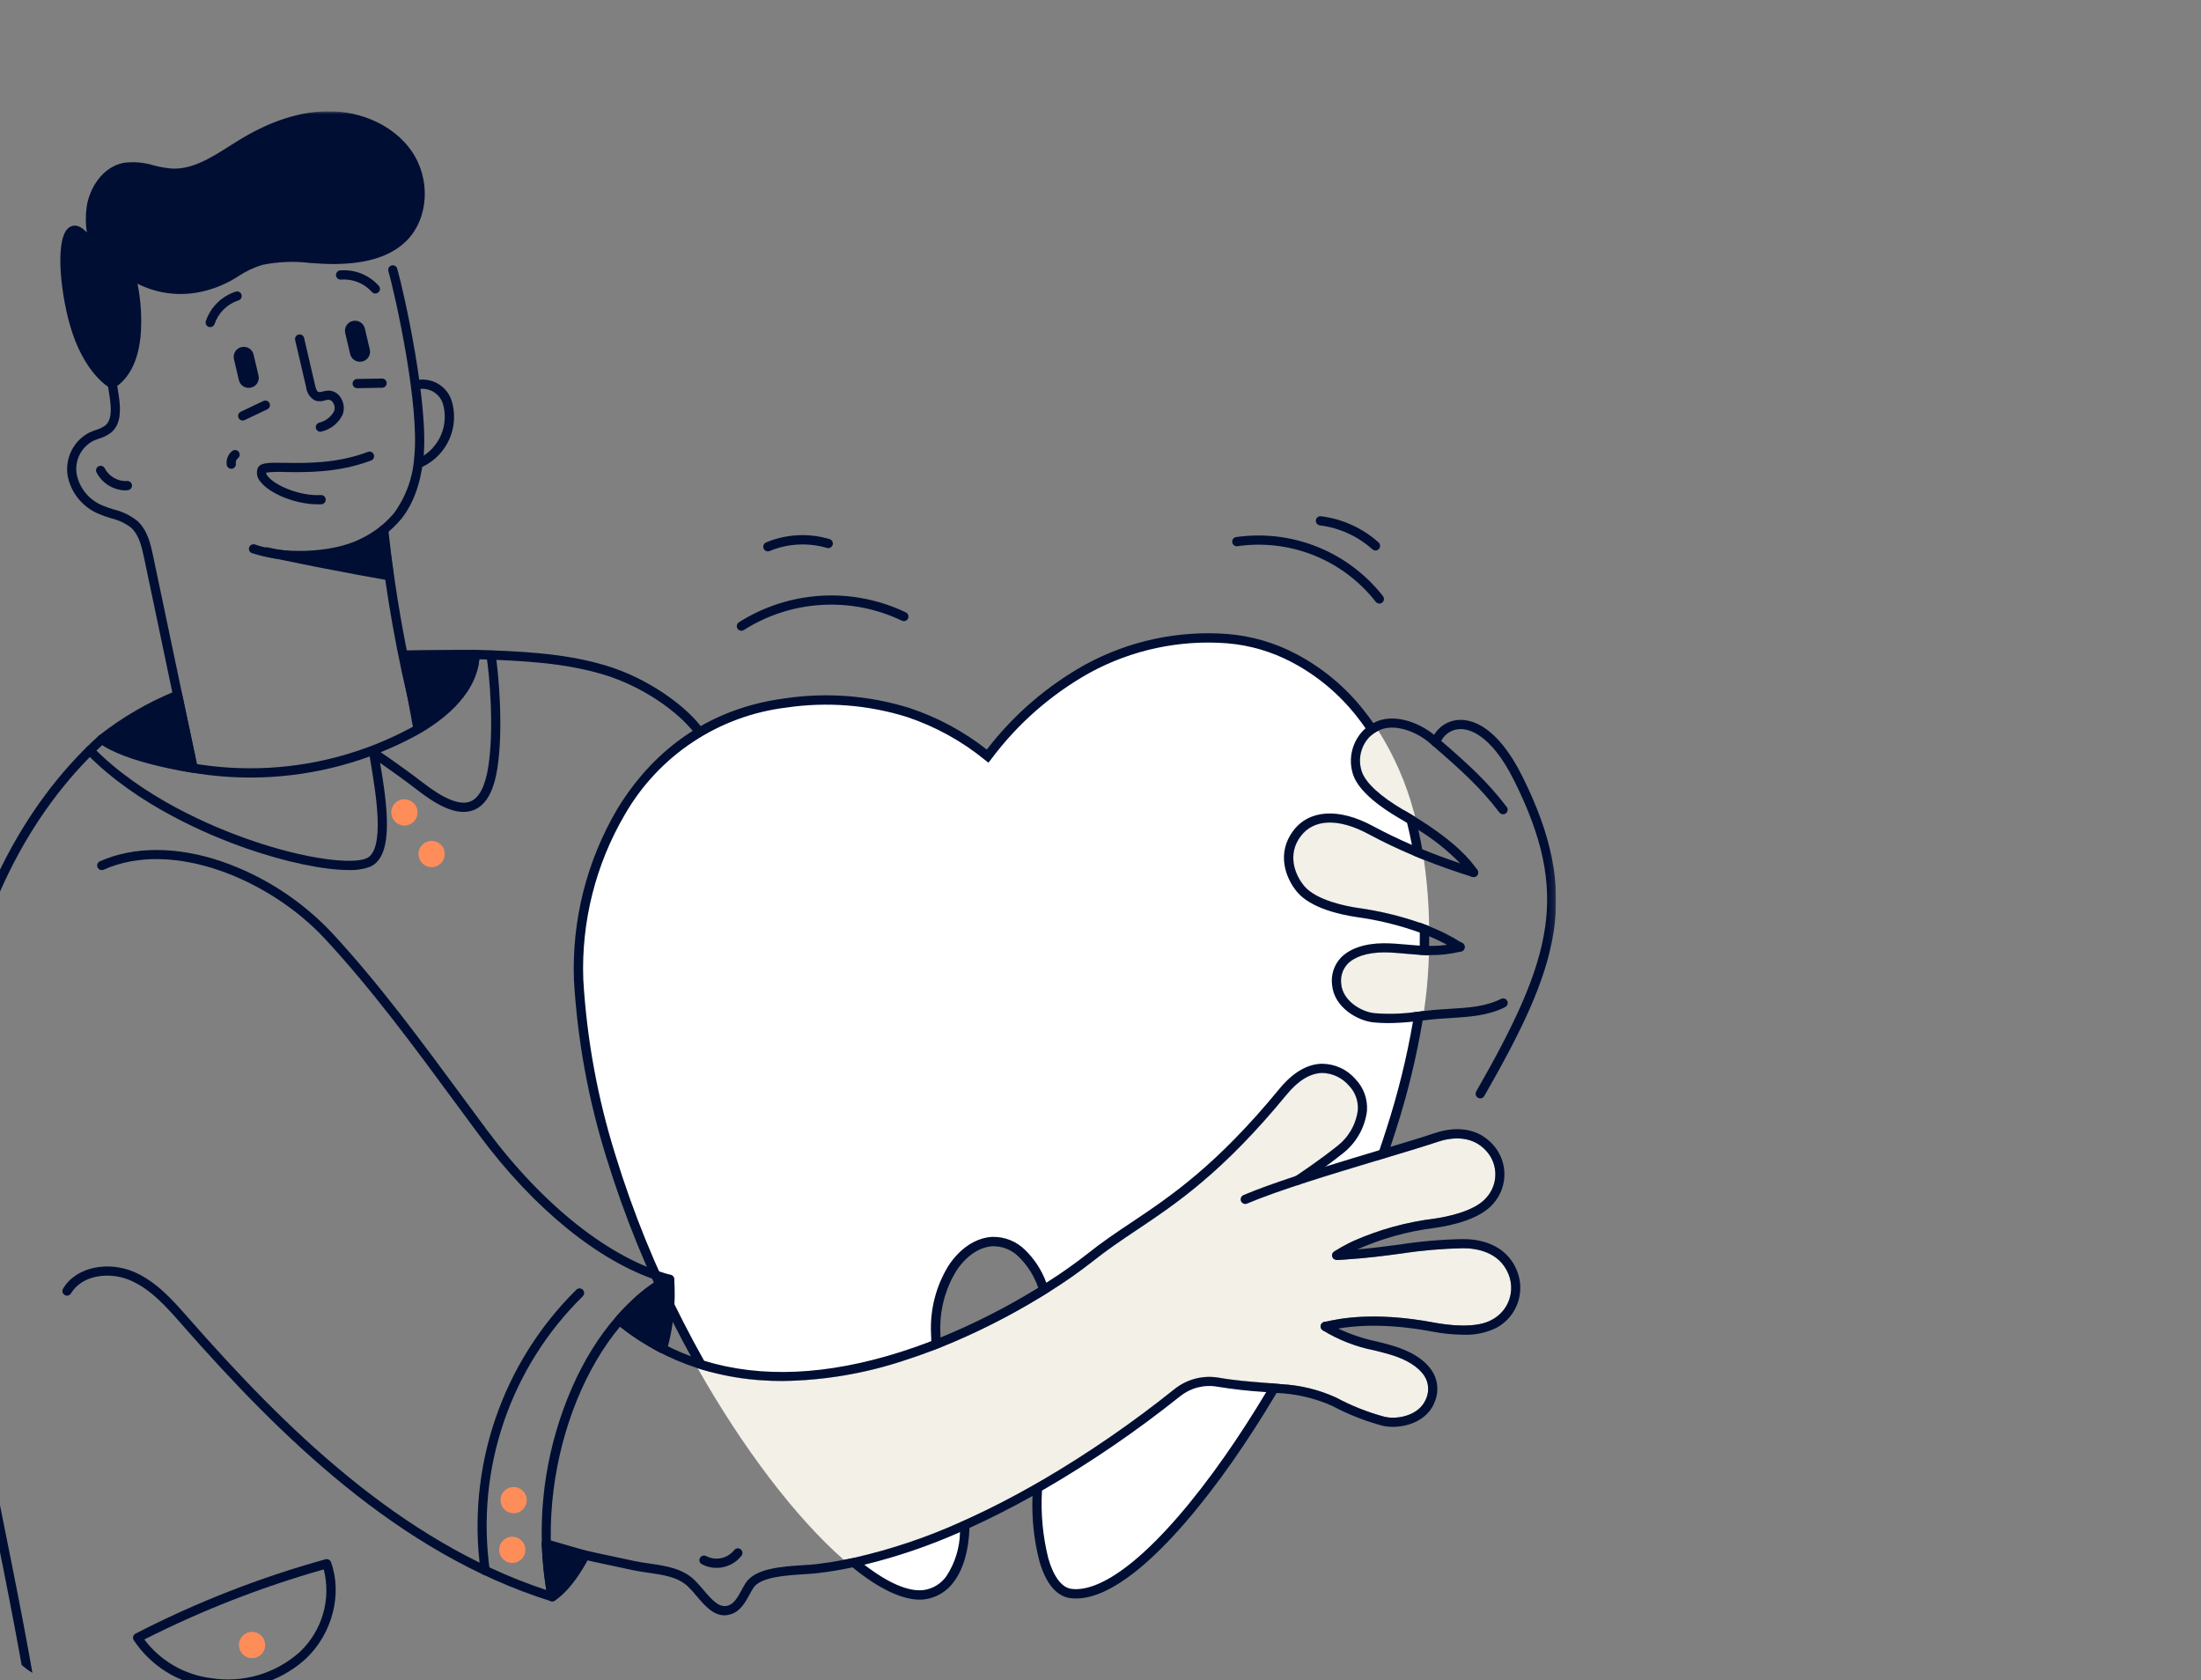 <svg width="376" height="287" viewBox="0 0 376 287" fill="none" xmlns="http://www.w3.org/2000/svg">
<rect x="0" y="0" width="376" height="287" fill="#808080" stroke="none"/>
<g clip-path="url(#clip0_2664_15341)">
<g clip-path="url(#clip1_2664_15341)">
<mask id="mask0_2664_15341" style="mask-type:luminance" maskUnits="userSpaceOnUse" x="-10" y="19" width="276" height="278">
<path d="M265.83 19H-10V297H265.83V19Z" fill="white"/>
</mask>
<g mask="url(#mask0_2664_15341)">
<path d="M164.849 259.66C164.856 260.239 164.846 260.802 164.818 261.35C164.508 267.645 161.982 271.866 157.896 272.385C154.952 272.76 151.058 270.985 146.666 267.51C146.162 267.11 145.653 266.69 145.138 266.25C145.467 266.183 145.797 266.113 146.126 266.041C152.287 264.629 158.293 262.609 164.056 260.012C164.321 259.897 164.585 259.779 164.849 259.66Z" fill="white"/>
<path d="M217.199 236.292C217.499 236.315 217.792 236.338 218.084 236.364C217.789 236.865 217.495 237.363 217.2 237.858C204.958 258.358 191.255 273.358 182.888 272.179C179.164 271.655 176.937 265.029 177.188 255.079C177.203 254.493 177.227 253.893 177.259 253.279C177.535 253.121 177.81 252.963 178.084 252.803C185.96 248.186 193.49 243.001 200.614 237.291C201.669 236.443 202.892 235.83 204.203 235.491C205.513 235.153 206.881 235.097 208.214 235.328C211.031 235.817 213.601 236.001 216.069 236.2L217.192 236.287" fill="white"/>
<path d="M230.263 212.438C229.863 213.354 229.456 214.267 229.042 215.177C228.821 215.189 228.598 215.199 228.372 215.209C228.3 215.213 228.229 215.207 228.16 215.192C228.058 215.168 227.962 215.124 227.877 215.063C227.731 214.962 227.625 214.813 227.577 214.643C227.528 214.473 227.538 214.291 227.605 214.128C227.672 213.964 227.793 213.829 227.948 213.743L228.267 213.553C228.488 213.421 228.767 213.253 229.118 213.053C229.441 212.87 229.818 212.663 230.262 212.438" fill="white"/>
<path d="M241.761 139.545C241.442 139.348 241.113 139.148 240.775 138.945C240.48 138.769 240.178 138.592 239.868 138.412L239.78 138.36C235.8 136.044 233.259 133.7 232.625 131.76C232.275 130.708 232.231 129.579 232.499 128.503C232.768 127.428 233.336 126.451 234.14 125.687C234.338 125.507 234.549 125.342 234.773 125.194C234.994 125.046 235.225 124.914 235.464 124.8C238.166 129.09 240.208 133.76 241.524 138.656C241.605 138.949 241.684 139.244 241.761 139.541" fill="#F2F0E7"/>
<path d="M244.135 158.21C243.877 158.106 243.611 158.003 243.335 157.9C243.075 157.801 242.807 157.703 242.53 157.605C239.125 156.429 235.613 155.588 232.045 155.093C229.958 154.793 224.872 153.801 222.802 151.333C221.115 149.311 219.932 145.892 222.178 142.872C224.424 139.852 228.657 139.706 233.792 142.472C236.237 143.789 238.803 145.013 241.52 146.154C241.806 146.274 242.096 146.394 242.387 146.512C242.671 146.627 242.957 146.744 243.245 146.858C243.791 150.618 244.089 154.41 244.137 158.209" fill="#F2F0E7"/>
<path d="M244.098 163.147C244.079 163.741 244.056 164.338 244.028 164.939C243.911 167.409 243.658 169.998 243.268 172.704C242.984 172.738 242.71 172.772 242.446 172.804C242.164 172.836 241.892 172.867 241.628 172.894C239.357 173.192 237.06 173.249 234.777 173.064C232.558 172.832 229.356 170.964 229.115 168.048C229.038 167.454 229.089 166.851 229.264 166.279C229.439 165.707 229.734 165.179 230.13 164.73C231.33 163.43 233.548 162.697 236.39 162.682C237.625 162.682 238.849 162.789 240.144 162.907C240.918 162.976 241.7 163.046 242.5 163.094C242.764 163.109 243.029 163.122 243.3 163.132C243.571 163.142 243.829 163.148 244.1 163.15" fill="#F2F0E7"/>
<path d="M243.349 159.592C243.349 160.238 243.344 160.893 243.334 161.556C243.326 162.074 243.314 162.599 243.296 163.129C243.027 163.119 242.762 163.106 242.496 163.091C241.696 163.043 240.914 162.973 240.14 162.904C238.845 162.786 237.62 162.679 236.386 162.679C233.544 162.694 231.321 163.424 230.126 164.727C229.731 165.175 229.436 165.703 229.26 166.276C229.085 166.848 229.035 167.45 229.111 168.044C229.351 170.961 232.554 172.828 234.772 173.06C237.056 173.245 239.352 173.188 241.623 172.889C241.887 172.862 242.158 172.831 242.44 172.799C242.362 173.332 242.278 173.87 242.19 174.413C240.911 181.811 239.034 189.094 236.576 196.189C236.372 196.797 236.162 197.406 235.948 198.016L235 198.301C227.409 200.579 218.371 203.323 213.066 205.572C212.971 205.617 212.867 205.643 212.761 205.647C212.656 205.651 212.55 205.633 212.451 205.595C212.353 205.557 212.262 205.5 212.186 205.427C212.11 205.353 212.05 205.265 212.008 205.168C211.968 205.07 211.946 204.966 211.946 204.86C211.946 204.755 211.968 204.65 212.008 204.553C212.05 204.455 212.111 204.368 212.187 204.294C212.263 204.221 212.354 204.164 212.452 204.127C214.834 203.117 217.941 202.012 221.326 200.897C221.645 200.688 225.249 198.312 228.376 195.81C229.348 195.071 230.163 194.147 230.776 193.092C231.39 192.036 231.788 190.87 231.949 189.661C232.01 188.883 231.905 188.101 231.639 187.368C231.374 186.635 230.955 185.966 230.41 185.408C229.84 184.749 229.137 184.218 228.347 183.851C227.557 183.483 226.699 183.287 225.827 183.276C223.782 183.336 221.742 184.59 219.768 187.001C208.836 200.294 201.013 205.532 194.11 210.151C191.551 211.863 189.137 213.481 186.758 215.384C184.359 217.269 181.859 219.022 179.268 220.635C179.037 220.78 178.804 220.927 178.568 221.073C178.413 220.544 178.24 220.031 178.052 219.539C176.269 214.864 173.084 211.899 169.565 212.069C164.342 212.322 159.645 218.916 159.837 227.634C159.846 228.01 159.86 228.391 159.879 228.775C159.906 229.318 159.945 229.866 159.992 230.421C159.736 230.521 159.478 230.621 159.219 230.721C157.647 231.321 156.047 231.881 154.419 232.401C147.718 234.623 140.715 235.801 133.655 235.893C132.437 235.893 131.235 235.852 130.049 235.77C127.121 235.572 124.219 235.097 121.38 234.351C121.012 234.253 120.646 234.151 120.28 234.044C119.906 233.393 119.535 232.736 119.167 232.074C108.556 213.006 99.939 189.595 98.849 167.374C98.013 150.374 107.21 123.594 134.238 120.068C151.019 117.88 161.685 123.559 168.718 129.151C177.797 117.356 191.458 107.815 209.666 109.087C217.122 109.607 226.83 113.753 233.908 123.909C234.2 124.327 234.488 124.757 234.771 125.197C234.548 125.345 234.337 125.51 234.138 125.69C233.336 126.454 232.767 127.431 232.499 128.506C232.231 129.582 232.275 130.711 232.625 131.763C233.26 133.703 235.799 136.048 239.779 138.363L239.867 138.415C240.178 138.594 240.48 138.772 240.774 138.948C240.974 139.666 241.163 140.399 241.339 141.148C241.611 142.289 241.858 143.468 242.078 144.684C242.188 145.284 242.29 145.892 242.385 146.51C242.094 146.392 241.804 146.272 241.518 146.151C238.801 145.01 236.235 143.786 233.79 142.469C228.655 139.704 224.423 139.85 222.176 142.869C219.929 145.888 221.112 149.308 222.8 151.33C224.869 153.798 229.955 154.786 232.043 155.091C235.612 155.586 239.123 156.428 242.529 157.603C242.805 157.703 243.073 157.803 243.328 157.898C243.34 158.455 243.345 159.019 243.345 159.589" fill="white"/>
<path d="M178.745 219.106C177.973 216.996 176.739 215.087 175.132 213.518C174.399 212.784 173.524 212.207 172.562 211.821C171.599 211.435 170.568 211.249 169.532 211.273C166.717 211.409 163.974 213.221 162.007 216.243C159.91 219.668 158.879 223.64 159.045 227.653C159.055 228.124 159.074 228.601 159.103 229.083C159.133 229.623 159.174 230.169 159.225 230.721C159.484 230.623 159.742 230.523 159.998 230.421C159.951 229.866 159.912 229.321 159.885 228.775C160.147 228.675 160.41 228.566 160.67 228.461C160.657 228.177 160.647 227.895 160.64 227.617C160.481 223.927 161.421 220.273 163.34 217.117C165.024 214.53 167.308 212.982 169.605 212.871C170.429 212.859 171.248 213.013 172.011 213.326C172.774 213.638 173.466 214.102 174.045 214.689C175.546 216.166 176.684 217.973 177.368 219.966C177.6 219.823 177.828 219.681 178.054 219.54C178.242 220.032 178.414 220.545 178.569 221.074C178.806 220.928 179.039 220.781 179.269 220.636C179.109 220.11 178.933 219.6 178.741 219.105M178.741 219.105C177.969 216.995 176.735 215.086 175.128 213.517C174.395 212.783 173.52 212.206 172.558 211.82C171.595 211.434 170.564 211.248 169.528 211.272C166.713 211.408 163.97 213.22 162.003 216.242C159.907 219.668 158.877 223.64 159.045 227.653C159.055 228.124 159.074 228.601 159.103 229.083C159.133 229.623 159.174 230.169 159.225 230.721C159.484 230.623 159.742 230.523 159.998 230.421C160.254 230.319 160.513 230.216 160.775 230.114C160.73 229.554 160.694 229.003 160.675 228.461C160.662 228.177 160.652 227.895 160.645 227.617C160.486 223.927 161.426 220.273 163.345 217.117C165.029 214.53 167.313 212.982 169.61 212.871C170.433 212.859 171.251 213.014 172.013 213.327C172.775 213.639 173.466 214.103 174.045 214.689C175.546 216.166 176.684 217.973 177.368 219.966C177.553 220.466 177.72 220.977 177.868 221.508C178.104 221.363 178.338 221.219 178.568 221.075C178.805 220.929 179.038 220.782 179.268 220.637C179.108 220.111 178.932 219.601 178.74 219.106M178.74 219.106C177.968 216.996 176.734 215.087 175.127 213.518C174.394 212.784 173.519 212.207 172.557 211.821C171.594 211.435 170.563 211.249 169.527 211.273C166.712 211.409 163.969 213.221 162.002 216.243C159.907 219.669 158.877 223.64 159.045 227.653C159.055 228.124 159.074 228.601 159.103 229.083C159.133 229.623 159.174 230.169 159.225 230.721C159.484 230.623 159.742 230.523 159.998 230.421C159.951 229.866 159.912 229.321 159.885 228.775C160.147 228.675 160.41 228.566 160.67 228.461C160.657 228.177 160.647 227.895 160.64 227.617C160.481 223.927 161.421 220.273 163.34 217.117C165.024 214.53 167.308 212.982 169.605 212.871C170.429 212.859 171.248 213.013 172.011 213.326C172.774 213.638 173.466 214.102 174.045 214.689C175.546 216.166 176.684 217.973 177.368 219.966C177.6 219.823 177.828 219.681 178.054 219.54C178.242 220.032 178.414 220.545 178.569 221.074C178.806 220.928 179.039 220.781 179.269 220.636C179.109 220.11 178.933 219.6 178.741 219.105M243.241 146.858C243.151 146.248 243.054 145.644 242.95 145.048C242.756 143.931 242.539 142.836 242.299 141.762C242.13 141.012 241.95 140.273 241.76 139.545C241.44 139.349 241.111 139.149 240.773 138.945C240.478 138.769 240.176 138.592 239.866 138.412L239.778 138.36C239.848 138.599 239.916 138.841 239.984 139.083C240.117 139.567 240.246 140.057 240.372 140.552C240.678 141.772 240.952 143.022 241.194 144.303C241.309 144.91 241.416 145.527 241.517 146.148C241.803 146.268 242.093 146.389 242.383 146.506C242.667 146.621 242.953 146.738 243.241 146.852M244.133 158.205C243.875 158.101 243.608 157.998 243.333 157.895C243.073 157.795 242.805 157.695 242.528 157.6C242.54 158.156 242.547 158.716 242.551 159.281C242.554 160.014 242.55 160.757 242.538 161.511C242.529 162.032 242.516 162.556 242.5 163.084C242.764 163.099 243.029 163.112 243.3 163.122C243.571 163.132 243.829 163.138 244.1 163.141C244.117 162.613 244.13 162.088 244.138 161.568C244.148 161.012 244.153 160.459 244.153 159.911C244.153 159.339 244.149 158.772 244.141 158.211M241.631 172.89C241.552 173.423 241.468 173.961 241.378 174.503C240.314 180.66 238.816 186.735 236.896 192.681C236.5 193.931 236.083 195.195 235.646 196.472C235.438 197.079 235.226 197.689 235.009 198.303C235.328 198.205 235.644 198.11 235.957 198.018L236.205 197.943L236.899 197.735C237.111 197.123 237.318 196.514 237.522 195.908C237.831 194.986 238.131 194.071 238.422 193.161C240.414 187 241.954 180.703 243.029 174.318C243.117 173.775 243.2 173.237 243.276 172.703L242.453 172.803C242.171 172.835 241.9 172.866 241.636 172.893M178.745 219.106C177.973 216.996 176.739 215.087 175.132 213.518C174.399 212.784 173.524 212.207 172.562 211.821C171.599 211.435 170.568 211.249 169.532 211.273C166.717 211.409 163.974 213.221 162.007 216.243C159.91 219.668 158.879 223.64 159.045 227.653C159.055 228.124 159.074 228.601 159.103 229.083C159.133 229.623 159.174 230.169 159.225 230.721C159.484 230.623 159.742 230.523 159.998 230.421C159.951 229.866 159.912 229.321 159.885 228.775C159.865 228.391 159.851 228.01 159.843 227.634C159.65 218.916 164.343 212.322 169.571 212.069C173.09 211.898 176.271 214.864 178.058 219.538C178.246 220.03 178.418 220.543 178.573 221.072C178.81 220.926 179.043 220.779 179.273 220.634C179.113 220.108 178.937 219.598 178.745 219.103M242.551 159.284C242.554 160.017 242.55 160.76 242.538 161.514C242.68 161.523 242.823 161.531 242.966 161.537L243.291 161.55H243.335C243.347 160.887 243.352 160.232 243.35 159.586C243.093 159.485 242.826 159.385 242.55 159.286M240.373 140.556C240.679 141.776 240.953 143.026 241.195 144.307C241.487 144.435 241.782 144.56 242.077 144.685C241.857 143.47 241.61 142.291 241.338 141.149C241.026 140.955 240.705 140.757 240.373 140.556ZM232.998 121.356C229.857 117.352 225.903 114.06 221.398 111.696C217.775 109.784 213.802 108.627 209.72 108.296C201.274 107.652 192.822 109.468 185.386 113.523C178.853 117.165 173.133 122.104 168.578 128.036C164.621 124.924 160.155 122.522 155.378 120.936C148.509 118.799 141.248 118.233 134.132 119.28C118.614 121.304 109.946 130.718 105.409 138.258C100.227 147.077 97.673 157.193 98.048 167.415C98.655 177.732 100.524 187.936 103.614 197.799C106.661 207.706 110.576 217.325 115.314 226.545C116.198 228.278 117.105 229.988 118.034 231.675C118.408 232.355 118.785 233.03 119.166 233.702C119.535 233.822 119.907 233.937 120.282 234.046C120.646 234.153 121.013 234.256 121.382 234.353C121.014 233.717 120.649 233.078 120.287 232.436C119.062 230.26 117.878 228.054 116.736 225.819C112.042 216.683 108.163 207.151 105.145 197.334C102.093 187.596 100.246 177.521 99.645 167.334C99.282 157.427 101.756 147.623 106.778 139.076C109.643 134.108 113.626 129.876 118.411 126.714C123.196 123.552 128.651 121.548 134.345 120.861C141.225 119.846 148.246 120.39 154.889 122.452C159.74 124.068 164.258 126.55 168.225 129.778L168.859 130.278L169.354 129.636C173.859 123.605 179.583 118.591 186.154 114.918C193.324 111.008 201.473 109.258 209.617 109.88C213.482 110.196 217.242 111.295 220.67 113.108C224.976 115.369 228.754 118.518 231.756 122.346C232.281 123.006 232.788 123.688 233.277 124.391C233.573 124.815 233.862 125.249 234.143 125.691C234.341 125.51 234.553 125.345 234.777 125.197C234.998 125.049 235.229 124.917 235.469 124.803C235.187 124.361 234.897 123.927 234.6 123.503C234.088 122.765 233.554 122.05 233 121.356M175.132 213.519C174.399 212.785 173.524 212.208 172.562 211.822C171.599 211.436 170.568 211.25 169.532 211.274C166.717 211.41 163.974 213.221 162.007 216.243C159.91 219.668 158.879 223.64 159.045 227.653C159.055 228.124 159.074 228.601 159.103 229.083C159.133 229.623 159.174 230.169 159.225 230.721C159.484 230.623 159.742 230.523 159.998 230.421C159.951 229.866 159.912 229.321 159.885 228.775C159.865 228.391 159.851 228.01 159.843 227.634C159.65 218.916 164.343 212.322 169.571 212.069C173.09 211.898 176.271 214.864 178.058 219.538C178.246 220.03 178.418 220.543 178.573 221.072C178.81 220.926 179.043 220.779 179.273 220.634C179.113 220.108 178.937 219.598 178.745 219.103C177.973 216.993 176.739 215.084 175.132 213.515M241.34 141.146C241.028 140.952 240.706 140.754 240.374 140.553C240.68 141.773 240.954 143.023 241.196 144.304C241.488 144.432 241.783 144.557 242.078 144.682C241.858 143.467 241.612 142.288 241.34 141.146ZM242.55 159.283C242.553 160.016 242.549 160.759 242.537 161.513C242.679 161.522 242.822 161.53 242.965 161.536L243.29 161.549H243.334C243.346 160.886 243.351 160.231 243.349 159.585C243.092 159.484 242.825 159.384 242.549 159.285M178.745 219.106C177.973 216.996 176.739 215.087 175.132 213.518C174.399 212.784 173.524 212.207 172.562 211.821C171.599 211.435 170.568 211.249 169.532 211.273C166.717 211.409 163.974 213.221 162.007 216.243C159.91 219.668 158.879 223.64 159.045 227.653C159.055 228.124 159.074 228.601 159.103 229.083C159.133 229.623 159.174 230.169 159.225 230.721C159.484 230.623 159.742 230.523 159.998 230.421C159.951 229.866 159.912 229.321 159.885 228.775C159.865 228.391 159.851 228.01 159.843 227.634C159.65 218.916 164.343 212.322 169.571 212.069C173.09 211.898 176.271 214.864 178.058 219.538C178.246 220.03 178.418 220.543 178.573 221.072C178.81 220.926 179.043 220.779 179.273 220.634C179.113 220.108 178.937 219.598 178.745 219.103M218.085 236.362C217.793 236.336 217.497 236.313 217.2 236.289C216.904 236.791 216.608 237.291 216.31 237.789C213.999 241.643 211.63 245.311 209.254 248.707C203.786 256.521 198.404 262.716 193.692 266.622C189.46 270.128 185.762 271.778 183.001 271.389C181.381 271.161 179.994 269.329 179.096 266.234C178.143 262.439 177.774 258.52 178.004 254.614C178.023 254.022 178.052 253.419 178.09 252.807C177.816 252.966 177.541 253.125 177.265 253.283C176.993 253.44 176.719 253.596 176.443 253.753C176.415 254.357 176.395 254.951 176.385 255.535C176.233 259.287 176.63 263.041 177.563 266.678C178.954 271.466 181.163 272.741 182.779 272.968C186.044 273.427 190.057 271.705 194.709 267.85C199.531 263.85 205.009 257.55 210.561 249.621C213.099 245.994 215.625 242.064 218.083 237.931C218.377 237.437 218.67 236.941 218.96 236.442C218.67 236.414 218.378 236.388 218.084 236.364M230.261 212.437C229.82 212.662 229.44 212.869 229.117 213.052C228.801 213.765 228.481 214.478 228.157 215.191C228.226 215.207 228.298 215.213 228.369 215.209C228.595 215.199 228.818 215.188 229.039 215.176C229.341 215.16 229.641 215.142 229.939 215.124C230.423 214.051 230.897 212.978 231.36 211.906C230.96 212.09 230.593 212.268 230.26 212.436M178.745 219.106C177.973 216.996 176.739 215.087 175.132 213.518C174.399 212.784 173.524 212.207 172.562 211.821C171.599 211.435 170.568 211.249 169.532 211.273C166.717 211.409 163.974 213.221 162.007 216.243C159.91 219.668 158.879 223.64 159.045 227.653C159.055 228.124 159.074 228.601 159.103 229.083C159.133 229.623 159.174 230.169 159.225 230.721C159.484 230.623 159.742 230.523 159.998 230.421C159.951 229.866 159.912 229.321 159.885 228.775C160.147 228.675 160.41 228.566 160.67 228.461C160.657 228.177 160.647 227.895 160.64 227.617C160.481 223.927 161.421 220.273 163.34 217.117C165.024 214.53 167.308 212.982 169.605 212.871C170.429 212.859 171.248 213.013 172.011 213.326C172.774 213.638 173.466 214.102 174.045 214.689C175.546 216.166 176.684 217.973 177.368 219.966C177.6 219.823 177.828 219.681 178.054 219.54C178.242 220.032 178.414 220.545 178.569 221.074C178.806 220.928 179.039 220.781 179.269 220.636C179.109 220.11 178.933 219.6 178.741 219.105M165.635 259.3C165.372 259.421 165.109 259.541 164.845 259.66C164.581 259.778 164.317 259.897 164.052 260.012C164.052 260.594 164.034 261.16 163.998 261.712C163.951 264.372 163.154 266.964 161.698 269.191C161.25 269.842 160.671 270.393 159.997 270.807C159.324 271.222 158.571 271.491 157.788 271.597C155.243 271.921 151.763 270.434 147.659 267.281C147.154 266.894 146.64 266.482 146.118 266.044C145.789 266.116 145.459 266.186 145.13 266.254C144.801 266.322 144.468 266.388 144.138 266.454C144.447 266.725 144.755 266.989 145.061 267.246C145.261 267.412 145.461 267.575 145.652 267.735C150.106 271.354 154.034 273.235 157.11 273.235C157.403 273.236 157.696 273.218 157.987 273.181C158.983 273.046 159.94 272.706 160.799 272.184C161.657 271.661 162.399 270.967 162.977 270.145C164.588 267.973 165.487 264.789 165.619 260.992C165.638 260.442 165.641 259.88 165.628 259.306" fill="#000E34"/>
<path d="M254.985 225.364C252.22 227.036 247.095 226.307 245.018 225.914C234.661 223.965 228.652 225.285 226.678 225.714L226.369 225.78C226.324 225.781 226.279 225.787 226.235 225.796C226.134 225.817 226.038 225.859 225.954 225.918C225.826 226.006 225.726 226.13 225.669 226.275C225.612 226.419 225.599 226.577 225.632 226.729C225.653 226.83 225.694 226.926 225.754 227.01C225.812 227.095 225.887 227.167 225.973 227.223C228.683 228.885 231.669 230.047 234.789 230.655C236.052 230.967 237.244 231.262 238.411 231.669C241.093 232.61 242.96 234.022 243.665 235.644C243.893 236.197 244.001 236.792 243.981 237.389C243.96 237.987 243.812 238.573 243.546 239.108C242.37 241.786 238.734 242.515 236.558 242.008C233.673 241.238 230.887 240.134 228.258 238.719C225.329 237.386 222.178 236.612 218.965 236.436C218.675 236.408 218.383 236.382 218.089 236.358C217.797 236.332 217.501 236.309 217.204 236.286C216.833 236.256 216.459 236.228 216.081 236.199C213.612 235.999 211.043 235.816 208.226 235.326C206.892 235.096 205.525 235.152 204.214 235.49C202.904 235.829 201.681 236.442 200.626 237.29C193.502 243 185.972 248.185 178.096 252.802C177.822 252.962 177.547 253.121 177.271 253.278C176.995 253.436 176.721 253.592 176.449 253.748C173.023 255.688 169.4 257.574 165.649 259.294C165.386 259.416 165.123 259.535 164.86 259.653C164.596 259.771 164.332 259.89 164.067 260.006C158.304 262.603 152.298 264.623 146.137 266.035C145.808 266.108 145.478 266.178 145.149 266.245C144.82 266.312 144.488 266.379 144.158 266.445C135.958 259.269 126.946 247.418 119.177 233.699C119.546 233.82 119.918 233.935 120.293 234.043C120.657 234.15 121.024 234.252 121.393 234.35C124.231 235.097 127.134 235.572 130.062 235.769C131.246 235.851 132.448 235.892 133.668 235.892C140.727 235.801 147.73 234.623 154.432 232.4C156.06 231.882 157.66 231.322 159.232 230.72C159.491 230.622 159.749 230.522 160.005 230.42C160.261 230.318 160.52 230.216 160.782 230.113C166.71 227.722 172.43 224.843 177.882 221.505C178.118 221.36 178.352 221.216 178.582 221.072C178.819 220.926 179.052 220.779 179.282 220.634C181.872 219.022 184.372 217.269 186.772 215.384C189.151 213.484 191.565 211.863 194.124 210.151C201.024 205.533 208.851 200.294 219.782 187.001C221.757 184.59 223.797 183.336 225.841 183.276C226.712 183.288 227.571 183.484 228.361 183.851C229.151 184.219 229.854 184.749 230.424 185.408C230.968 185.967 231.387 186.635 231.653 187.369C231.918 188.102 232.024 188.884 231.963 189.661C231.801 190.871 231.403 192.037 230.79 193.092C230.176 194.147 229.361 195.071 228.39 195.81C225.263 198.31 221.66 200.689 221.34 200.897C217.955 202.013 214.849 203.117 212.466 204.127C212.367 204.165 212.276 204.222 212.2 204.295C212.124 204.368 212.063 204.456 212.022 204.553C211.981 204.651 211.96 204.755 211.96 204.861C211.96 204.966 211.981 205.071 212.022 205.168C212.084 205.315 212.189 205.439 212.323 205.525C212.458 205.61 212.615 205.653 212.774 205.647C212.879 205.643 212.983 205.618 213.079 205.572C218.379 203.324 227.421 200.579 235.012 198.302C235.331 198.205 235.647 198.11 235.96 198.017L236.208 197.942L236.902 197.734C240.474 196.663 243.547 195.734 245.567 195.051C247.587 194.368 251.35 193.669 253.967 196.651C254.941 197.743 255.477 199.158 255.471 200.622C255.464 202.086 254.915 203.495 253.931 204.578C251.931 206.952 247.015 207.878 244.995 208.168C240.297 208.747 235.708 210.008 231.373 211.909C230.973 212.093 230.606 212.271 230.273 212.439C229.833 212.664 229.452 212.871 229.129 213.054C228.782 213.254 228.5 213.421 228.279 213.554L227.96 213.743C227.844 213.808 227.747 213.901 227.677 214.013C227.608 214.125 227.567 214.253 227.56 214.385C227.553 214.517 227.579 214.648 227.636 214.767C227.693 214.887 227.779 214.989 227.887 215.066C227.972 215.127 228.068 215.171 228.17 215.194C228.239 215.21 228.311 215.216 228.382 215.212C228.608 215.202 228.831 215.191 229.052 215.179C229.354 215.163 229.654 215.146 229.952 215.127C233.444 214.906 236.43 214.515 239.327 214.127C242.833 213.587 246.372 213.281 249.92 213.212H249.974C252.18 213.212 256.119 213.786 257.69 217.588C258.279 218.989 258.331 220.558 257.834 221.995C257.337 223.431 256.326 224.633 254.997 225.369" fill="#F2F0E7"/>
<path d="M14.903 41.023C15.747 42.205 16.393 43.517 16.813 44.908C15.967 41.831 15.113 38.647 15.572 35.482C16.031 32.317 18.16 29.182 21.288 28.577C23.941 28.063 26.588 29.423 29.282 29.569C33.687 29.805 37.525 26.876 41.291 24.569C45.75 21.849 50.784 19.829 56.004 19.789C61.224 19.749 66.631 21.919 69.622 26.196C72.613 30.473 72.58 36.905 68.884 40.59C65.939 43.525 61.478 44.268 57.315 44.324C53.152 44.38 48.563 43.393 44.561 44.503C40.699 45.571 39.35 48.003 34.099 49.095C30.176 49.91 24.899 49.264 22.077 46.415C22.636 46.978 25.892 61.242 19.16 65.576C19.16 65.576 14.95 63.311 12.67 55.208C10.1 46.07 10.529 35.053 14.905 41.027" fill="#000E34"/>
<path d="M19.161 66.358C19.031 66.358 18.903 66.325 18.789 66.264C18.605 66.164 14.258 63.746 11.915 55.418C10.23 49.435 9.305 40.041 12.041 38.71C12.892 38.295 13.841 38.629 14.831 39.7C14.617 38.268 14.606 36.813 14.797 35.378C15.246 32.236 17.434 28.526 21.146 27.808C22.871 27.589 24.623 27.742 26.285 28.257C27.282 28.523 28.3 28.701 29.328 28.789C32.854 28.982 36.108 26.917 39.252 24.922C39.788 24.583 40.343 24.233 40.886 23.901C46.136 20.688 51.221 19.041 55.997 19.002C61.854 18.955 67.324 21.536 70.266 25.735C73.633 30.551 73.266 37.315 69.438 41.135C66.838 43.727 62.876 45.024 57.32 45.098C55.92 45.118 54.45 45.019 53.031 44.925C50.278 44.581 47.488 44.692 44.772 45.255C43.366 45.688 42.029 46.32 40.802 47.131C38.81 48.442 36.591 49.368 34.258 49.86C30.613 50.636 26.811 50.142 23.486 48.46C24.101 51.472 24.272 54.558 23.995 57.621C23.546 61.746 22.056 64.643 19.581 66.234C19.456 66.315 19.31 66.359 19.161 66.36M12.761 40.116C12.748 40.113 12.735 40.113 12.723 40.116C12.46 40.244 11.792 41.382 11.872 45.053C11.99 48.417 12.514 51.754 13.434 54.993C15.18 61.205 18.109 63.844 19.157 64.623C21.962 62.466 22.568 58.202 22.573 54.923C22.605 52.202 22.226 49.492 21.451 46.884C21.337 46.724 21.286 46.528 21.309 46.333C21.333 46.138 21.428 45.959 21.576 45.831C21.725 45.703 21.916 45.635 22.112 45.641C22.308 45.646 22.495 45.724 22.636 45.861C25.23 48.482 30.286 49.086 33.936 48.33C36.098 47.876 38.154 47.016 39.995 45.796C41.342 44.906 42.812 44.216 44.358 43.749C47.17 42.972 50.209 43.174 53.149 43.372C54.599 43.472 55.968 43.563 57.31 43.543C62.431 43.473 66.038 42.327 68.335 40.038C71.587 36.795 71.878 30.79 68.985 26.651C66.333 22.861 61.355 20.524 56.016 20.578C51.528 20.616 46.716 22.185 41.709 25.246C41.177 25.571 40.627 25.919 40.098 26.256C36.732 28.381 33.276 30.578 29.25 30.363C28.129 30.271 27.019 30.081 25.933 29.793C24.483 29.336 22.955 29.188 21.445 29.358C18.485 29.93 16.732 33 16.353 35.61C15.904 38.658 16.802 41.874 17.572 44.71C17.625 44.907 17.6 45.119 17.5 45.298C17.4 45.477 17.234 45.61 17.038 45.669C16.841 45.727 16.63 45.707 16.448 45.611C16.267 45.516 16.129 45.354 16.066 45.159C15.67 43.85 15.062 42.614 14.266 41.503C13.409 40.327 12.911 40.118 12.753 40.118" fill="#000E34"/>
<path d="M125.874 106.878C125.885 106.76 125.922 106.645 125.984 106.543C126.046 106.442 126.13 106.355 126.23 106.291C130.451 103.614 135.285 102.055 140.275 101.76C145.265 101.466 150.248 102.445 154.756 104.607C154.942 104.7 155.085 104.863 155.151 105.061C155.217 105.258 155.203 105.474 155.11 105.661C155.017 105.848 154.854 105.99 154.656 106.056C154.458 106.123 154.242 106.108 154.056 106.015C149.793 103.971 145.08 103.046 140.361 103.324C135.642 103.603 131.071 105.078 127.079 107.609C126.904 107.722 126.691 107.761 126.488 107.717C126.284 107.673 126.107 107.551 125.994 107.376C125.896 107.229 125.852 107.052 125.869 106.876" fill="#000E34"/>
<path d="M130.388 93.308C130.402 93.166 130.453 93.031 130.538 92.916C130.622 92.801 130.736 92.712 130.867 92.656C134.298 91.221 138.119 91.015 141.684 92.074C141.786 92.101 141.882 92.147 141.966 92.211C142.05 92.275 142.12 92.356 142.172 92.448C142.225 92.54 142.259 92.642 142.272 92.748C142.284 92.853 142.274 92.959 142.244 93.06C142.214 93.161 142.164 93.255 142.097 93.337C142.03 93.42 141.948 93.488 141.854 93.537C141.761 93.586 141.658 93.616 141.552 93.624C141.447 93.632 141.341 93.618 141.241 93.584C138.021 92.648 134.578 92.837 131.479 94.119C131.354 94.171 131.217 94.19 131.082 94.174C130.947 94.158 130.818 94.107 130.709 94.027C130.599 93.946 130.513 93.839 130.457 93.715C130.401 93.591 130.379 93.454 130.391 93.319L130.388 93.308Z" fill="#000E34"/>
<path d="M236.425 102.244C236.44 102.414 236.399 102.583 236.309 102.728C236.219 102.872 236.084 102.983 235.925 103.044C235.766 103.107 235.59 103.115 235.425 103.067C235.261 103.02 235.116 102.921 235.013 102.784C232.26 99.266 228.628 96.536 224.484 94.87C220.339 93.204 215.828 92.66 211.406 93.294C211.304 93.31 211.2 93.306 211.099 93.282C210.999 93.258 210.904 93.214 210.82 93.153C210.737 93.093 210.666 93.016 210.612 92.928C210.558 92.84 210.522 92.742 210.506 92.64C210.49 92.538 210.494 92.433 210.518 92.333C210.542 92.232 210.586 92.138 210.647 92.054C210.707 91.97 210.784 91.899 210.872 91.845C210.96 91.791 211.058 91.755 211.16 91.739C215.862 91.066 220.658 91.645 225.065 93.417C229.471 95.189 233.333 98.091 236.26 101.831C236.35 101.95 236.405 102.092 236.418 102.241" fill="#000E34"/>
<path d="M235.759 93.179C235.773 93.337 235.739 93.495 235.662 93.633C235.585 93.771 235.468 93.883 235.326 93.953C235.185 94.024 235.026 94.05 234.869 94.028C234.712 94.007 234.566 93.938 234.449 93.831C231.944 91.583 228.81 90.155 225.468 89.74C225.315 89.721 225.171 89.656 225.054 89.555C224.938 89.454 224.853 89.32 224.812 89.171C224.771 89.023 224.774 88.865 224.822 88.718C224.869 88.571 224.959 88.441 225.08 88.345C225.243 88.217 225.449 88.158 225.654 88.18C229.32 88.632 232.759 90.193 235.512 92.655C235.658 92.792 235.746 92.98 235.759 93.179Z" fill="#000E34"/>
<path d="M6.454 297C6.265 296.999 6.083 296.931 5.94 296.807C5.798 296.683 5.704 296.512 5.677 296.326C3.909 284.519 1.189 270.967 -1.459 257.867C-3.109 249.681 -4.666 241.951 -5.979 234.734C-10.263 211.192 -11.079 193.369 -8.634 176.941C-5.506 155.941 3.547 137.731 16.86 125.677C16.976 125.571 17.121 125.502 17.276 125.48C17.432 125.458 17.59 125.483 17.731 125.553C25.993 129.507 35.075 131.447 44.232 131.213C53.389 130.979 62.36 128.578 70.409 124.207C74.079 122.187 80.252 117.867 80.353 111.769C80.356 111.665 80.378 111.563 80.419 111.469C80.461 111.373 80.522 111.287 80.598 111.216C80.672 111.141 80.76 111.082 80.858 111.044C80.956 111.005 81.06 110.987 81.165 110.991C88.506 111.238 96.098 111.491 103.332 113.627C110.7 115.802 116.96 120.515 119.658 123.976C119.725 124.056 119.775 124.15 119.805 124.251C119.835 124.351 119.845 124.457 119.834 124.561C119.822 124.666 119.79 124.767 119.739 124.859C119.662 124.997 119.546 125.11 119.404 125.181C119.262 125.253 119.102 125.28 118.945 125.259C118.841 125.245 118.741 125.211 118.65 125.159C118.56 125.104 118.482 125.033 118.419 124.949C115.87 121.695 109.933 117.234 102.887 115.158C96.094 113.158 88.887 112.847 81.881 112.609C81.291 119.064 74.981 123.493 71.167 125.599C62.976 130.045 53.856 132.507 44.541 132.787C35.225 133.067 25.974 131.156 17.531 127.209C4.7 139.012 -4.029 156.737 -7.074 177.174C-9.493 193.425 -8.674 211.091 -4.426 234.455C-3.118 241.655 -1.56 249.382 0.087 257.555C2.731 270.679 5.473 284.248 7.237 296.095C7.261 296.249 7.239 296.406 7.173 296.547C7.107 296.689 7.001 296.807 6.867 296.888C6.779 296.94 6.68 296.974 6.578 296.988C6.537 296.99 6.496 296.99 6.455 296.988" fill="#000E34"/>
<path d="M59.578 148.609C55.365 148.609 48.916 147.291 42.145 144.939C35.636 142.675 23.419 137.562 14.784 128.739C14.711 128.666 14.654 128.579 14.616 128.483C14.577 128.387 14.558 128.285 14.559 128.181C14.56 128.078 14.581 127.976 14.621 127.881C14.662 127.787 14.721 127.7 14.794 127.628C14.868 127.556 14.955 127.499 15.051 127.46C15.147 127.422 15.249 127.402 15.352 127.403C15.456 127.404 15.557 127.426 15.652 127.466C15.747 127.507 15.833 127.566 15.905 127.639C24.317 136.233 36.279 141.239 42.658 143.452C52.516 146.878 60.291 147.638 62.602 146.615C65.846 145.179 64.228 135.596 63.26 129.871L63.072 128.749C63.046 128.598 63.066 128.442 63.128 128.301C63.191 128.161 63.293 128.042 63.422 127.959C63.552 127.875 63.703 127.832 63.857 127.834C64.01 127.836 64.16 127.883 64.287 127.969C64.332 127.999 68.882 131.08 72.067 133.56C75.862 136.514 78.576 137.6 80.344 136.904C81.856 136.304 82.891 134.312 83.415 130.978C84.436 124.471 83.626 115.224 83.1 112.004C83.072 111.801 83.123 111.594 83.245 111.428C83.367 111.262 83.549 111.151 83.752 111.118C83.954 111.085 84.162 111.132 84.331 111.25C84.499 111.369 84.614 111.548 84.651 111.75C85.191 115.05 86.016 124.542 84.966 131.224C84.343 135.198 83.02 137.535 80.927 138.365C77.847 139.584 74.061 137.099 71.108 134.801C69.088 133.23 66.535 131.436 64.933 130.313C66.091 137.205 67.457 146.182 63.242 148.043C62.07 148.474 60.824 148.667 59.577 148.609" fill="#000E34"/>
<path d="M94.342 273.536C94.266 273.534 94.19 273.522 94.117 273.5C67.979 265.34 47.592 245.039 31.095 226.267L31.059 226.224C28.42 223.224 25.691 220.115 22.098 218.632C18.718 217.232 14.064 217.714 12.12 220.932C12.067 221.02 11.997 221.098 11.914 221.159C11.831 221.22 11.736 221.264 11.636 221.289C11.536 221.314 11.432 221.319 11.329 221.304C11.227 221.288 11.129 221.253 11.041 221.199C10.953 221.145 10.875 221.075 10.814 220.991C10.753 220.908 10.709 220.814 10.684 220.714C10.659 220.613 10.653 220.508 10.669 220.405C10.684 220.302 10.72 220.203 10.774 220.114C13.153 216.173 18.705 215.525 22.695 217.175C26.627 218.8 29.479 222.042 32.235 225.182L32.273 225.225C48.359 243.53 68.158 263.289 93.315 271.592C91.649 261.194 92.666 250.543 96.27 240.648C99.886 230.676 105.577 222.961 112.394 218.748C102.234 215.417 91.213 206.472 81.873 193.907C80.545 192.112 79.212 190.306 77.873 188.491C70.81 178.881 63.492 168.946 55.46 160.307C46.223 150.356 29.577 143.239 17.708 148.555C17.518 148.64 17.302 148.646 17.107 148.572C16.912 148.498 16.755 148.349 16.67 148.159C16.585 147.969 16.579 147.753 16.653 147.558C16.727 147.363 16.876 147.206 17.066 147.121C22.847 144.531 30.251 144.545 37.912 147.159C45.022 149.63 51.435 153.771 56.612 159.234C64.705 167.953 72.05 177.926 79.155 187.57C80.493 189.384 81.826 191.187 83.155 192.978C92.832 205.995 104.292 215.041 114.596 217.77C114.749 217.81 114.886 217.896 114.99 218.016C115.093 218.136 115.158 218.285 115.175 218.442C115.193 218.599 115.162 218.758 115.088 218.898C115.013 219.038 114.899 219.152 114.758 219.225C100.063 226.907 90.882 251.849 95.126 272.587C95.149 272.701 95.147 272.819 95.119 272.932C95.091 273.045 95.038 273.15 94.964 273.24C94.891 273.33 94.798 273.403 94.693 273.454C94.588 273.504 94.473 273.53 94.357 273.53L94.342 273.536Z" fill="#000E34"/>
<path d="M82.88 269.043C82.691 269.043 82.509 268.974 82.367 268.85C82.224 268.727 82.131 268.556 82.104 268.369C80.909 259.637 81.765 250.746 84.604 242.401C87.443 234.057 92.186 226.488 98.459 220.296C98.532 220.224 98.619 220.167 98.715 220.128C98.81 220.09 98.912 220.071 99.015 220.071C99.17 220.073 99.322 220.12 99.45 220.208C99.579 220.295 99.678 220.419 99.736 220.563C99.794 220.707 99.808 220.865 99.776 221.017C99.744 221.169 99.668 221.309 99.557 221.417C93.444 227.425 88.821 234.781 86.06 242.896C83.299 251.01 82.476 259.659 83.657 268.148C83.673 268.251 83.668 268.356 83.642 268.457C83.617 268.559 83.571 268.654 83.508 268.738C83.445 268.822 83.366 268.892 83.276 268.944C83.186 268.997 83.087 269.031 82.983 269.045C82.948 269.047 82.912 269.047 82.877 269.045" fill="#000E34"/>
<path d="M38.849 288.413C37.831 288.409 36.815 288.334 35.808 288.189C33.196 287.864 30.685 286.978 28.447 285.592C26.209 284.206 24.297 282.352 22.843 280.158C22.786 280.066 22.749 279.964 22.733 279.858C22.717 279.752 22.724 279.643 22.751 279.54C22.779 279.437 22.826 279.34 22.892 279.256C22.958 279.172 23.04 279.102 23.133 279.051C33.49 273.714 44.369 269.456 55.598 266.346C55.789 266.293 55.993 266.314 56.169 266.405C56.344 266.496 56.48 266.65 56.547 266.836C58.517 272.278 56.771 279.047 52.283 283.294C48.623 286.652 43.816 288.482 38.849 288.409M24.654 280.04C26.013 281.846 27.72 283.361 29.676 284.495C31.631 285.629 33.794 286.358 36.037 286.64C38.741 287.073 41.508 286.896 44.134 286.122C46.761 285.348 49.182 283.997 51.219 282.168C53.096 280.397 54.465 278.156 55.184 275.677C55.903 273.199 55.945 270.573 55.306 268.073C44.728 271.068 34.464 275.076 24.655 280.042" fill="#000E34"/>
<path d="M32.618 130.399C32.438 130.399 32.263 130.337 32.124 130.223C31.984 130.11 31.888 129.951 31.851 129.775C30.264 122.164 29.245 117.367 28.244 112.567C27.243 107.767 26.224 102.933 24.617 95.3C24.168 93.157 23.688 91.287 22.373 90.116C21.364 89.354 20.205 88.813 18.973 88.529C18.26 88.318 17.559 88.069 16.873 87.782C15.533 87.225 14.349 86.348 13.425 85.228C12.501 84.108 11.865 82.779 11.573 81.357C11.314 79.887 11.528 78.373 12.185 77.032C12.842 75.692 13.907 74.595 15.228 73.899C15.605 73.724 15.989 73.589 16.361 73.45C16.952 73.284 17.509 73.015 18.006 72.655C19.097 71.71 19.02 69.899 18.773 68.082C18.506 66.098 17.956 63.241 17.427 60.482C16.898 57.723 16.336 54.82 16.062 52.791C16.041 52.588 16.1 52.385 16.226 52.224C16.352 52.063 16.536 51.958 16.738 51.931C16.941 51.904 17.146 51.956 17.31 52.077C17.474 52.198 17.585 52.379 17.619 52.58C17.886 54.566 18.438 57.423 18.966 60.186C19.494 62.949 20.057 65.848 20.33 67.877C20.62 70.022 20.691 72.41 19.03 73.846C18.389 74.345 17.657 74.715 16.876 74.937C16.541 75.046 16.213 75.173 15.891 75.316C14.877 75.859 14.062 76.711 13.563 77.747C13.064 78.784 12.907 79.952 13.115 81.083C13.363 82.249 13.891 83.337 14.654 84.253C15.418 85.168 16.393 85.884 17.496 86.337C18.13 86.6 18.778 86.829 19.437 87.023C20.883 87.368 22.239 88.019 23.412 88.933C25.232 90.544 25.768 93.103 26.159 94.97C27.759 102.6 28.771 107.416 29.786 112.237C30.801 117.058 31.806 121.837 33.399 129.445C33.424 129.56 33.423 129.678 33.395 129.792C33.368 129.906 33.316 130.013 33.242 130.104C33.168 130.195 33.074 130.268 32.968 130.318C32.862 130.367 32.746 130.393 32.629 130.392L32.618 130.399Z" fill="#000E34"/>
<path d="M51.193 95.677C48.403 95.733 45.623 95.32 42.969 94.457C42.793 94.373 42.654 94.226 42.579 94.046C42.505 93.865 42.501 93.662 42.568 93.479C42.634 93.295 42.767 93.142 42.94 93.051C43.113 92.96 43.314 92.937 43.504 92.986C47.959 94.633 56.653 94.575 61.618 92.032C63.802 90.998 65.738 89.509 67.299 87.665C69.335 84.874 70.536 81.561 70.761 78.113C71.734 69.356 67.516 50.366 66.344 46.306C66.303 46.157 66.306 45.999 66.354 45.852C66.402 45.704 66.492 45.575 66.613 45.478C66.735 45.382 66.882 45.324 67.036 45.311C67.19 45.298 67.345 45.331 67.481 45.406C67.571 45.457 67.65 45.525 67.715 45.606C67.779 45.687 67.826 45.779 67.855 45.878C69.037 50.001 73.319 69.308 72.332 78.3C71.853 82.635 70.576 86.121 68.531 88.664C66.831 90.679 64.721 92.309 62.343 93.446C58.84 95.021 55.027 95.785 51.188 95.683" fill="#000E34"/>
<path d="M71.245 123.296C71.073 123.297 70.905 123.24 70.769 123.136C70.632 123.031 70.533 122.885 70.489 122.718C67.83 112.154 65.914 101.416 64.754 90.584C64.743 90.481 64.753 90.377 64.782 90.278C64.811 90.179 64.859 90.086 64.924 90.005C65.056 89.842 65.247 89.738 65.456 89.715C65.559 89.704 65.663 89.714 65.763 89.742C65.862 89.772 65.955 89.821 66.035 89.886C66.198 90.018 66.303 90.208 66.326 90.416C67.476 101.166 69.376 111.823 72.013 122.307C72.04 122.407 72.047 122.511 72.034 122.613C72.021 122.716 71.988 122.815 71.936 122.905C71.885 122.994 71.816 123.073 71.734 123.135C71.652 123.198 71.559 123.244 71.46 123.27C71.389 123.29 71.317 123.299 71.244 123.297" fill="#000E34"/>
<path d="M21.305 83.765C20.295 83.721 19.314 83.409 18.464 82.862C17.613 82.315 16.923 81.551 16.465 80.65C16.386 80.457 16.386 80.242 16.465 80.05C16.503 79.954 16.561 79.867 16.634 79.795C16.706 79.721 16.793 79.662 16.887 79.622C16.983 79.582 17.084 79.561 17.188 79.56C17.29 79.56 17.392 79.58 17.488 79.619C17.583 79.657 17.67 79.714 17.744 79.787C17.817 79.859 17.875 79.945 17.916 80.041C18.276 80.701 18.811 81.25 19.463 81.626C20.114 82.002 20.857 82.191 21.61 82.173C21.713 82.152 21.819 82.153 21.922 82.175C22.026 82.197 22.123 82.239 22.21 82.299C22.296 82.359 22.369 82.436 22.425 82.526C22.482 82.615 22.519 82.714 22.536 82.819C22.553 82.922 22.549 83.029 22.523 83.131C22.498 83.233 22.453 83.33 22.39 83.414C22.327 83.499 22.248 83.57 22.157 83.623C22.066 83.676 21.965 83.71 21.86 83.724C21.677 83.753 21.492 83.767 21.306 83.767" fill="#000E34"/>
<path d="M54.73 73.743C54.543 73.743 54.362 73.676 54.22 73.555C54.078 73.434 53.983 73.266 53.953 73.081C53.924 72.896 53.961 72.707 54.059 72.547C54.156 72.388 54.307 72.268 54.485 72.21C55.035 72.082 55.55 71.84 55.999 71.498C56.447 71.156 56.817 70.722 57.085 70.226C57.166 69.975 57.188 69.71 57.149 69.45C57.11 69.189 57.012 68.942 56.861 68.726C56.784 68.597 56.676 68.488 56.548 68.41C56.419 68.332 56.273 68.286 56.123 68.277C55.917 68.293 55.713 68.33 55.515 68.389C54.987 68.572 54.415 68.588 53.877 68.436C53.448 68.22 53.079 67.9 52.804 67.505C52.53 67.111 52.359 66.654 52.306 66.176L50.43 58.119C50.402 58.017 50.394 57.91 50.408 57.805C50.422 57.7 50.457 57.599 50.511 57.507C50.565 57.416 50.637 57.337 50.723 57.274C50.809 57.212 50.906 57.167 51.009 57.143C51.112 57.119 51.219 57.117 51.324 57.135C51.428 57.154 51.528 57.193 51.616 57.251C51.705 57.309 51.781 57.385 51.84 57.473C51.899 57.561 51.939 57.661 51.958 57.765L53.83 65.826C53.891 66.08 54.068 66.847 54.391 66.959C54.641 66.989 54.894 66.959 55.129 66.872C55.444 66.782 55.767 66.728 56.094 66.713C56.502 66.715 56.904 66.818 57.262 67.014C57.62 67.21 57.923 67.492 58.145 67.835C58.44 68.26 58.631 68.749 58.7 69.262C58.77 69.775 58.717 70.297 58.545 70.786C58.206 71.509 57.708 72.147 57.089 72.652C56.47 73.157 55.745 73.516 54.968 73.703C54.891 73.727 54.811 73.74 54.73 73.739" fill="#000E34"/>
<path d="M41.463 71.832C41.284 71.833 41.11 71.772 40.97 71.66C40.83 71.549 40.733 71.393 40.693 71.218C40.654 71.043 40.675 70.861 40.753 70.7C40.832 70.539 40.962 70.409 41.124 70.332L45.013 68.485C45.2 68.402 45.413 68.394 45.605 68.466C45.798 68.537 45.955 68.68 46.043 68.865C46.131 69.051 46.143 69.263 46.076 69.457C46.009 69.651 45.87 69.811 45.686 69.903L41.797 71.752C41.693 71.802 41.579 71.828 41.463 71.828" fill="#000E34"/>
<path d="M71.945 79.761C71.761 79.762 71.583 79.698 71.441 79.582C71.299 79.465 71.203 79.303 71.169 79.122C71.134 78.942 71.164 78.755 71.253 78.595C71.341 78.434 71.484 78.31 71.654 78.243C73.318 77.396 74.629 75.988 75.356 74.268C76.083 72.548 76.179 70.626 75.626 68.843C75.333 68.039 74.77 67.362 74.034 66.927C73.297 66.491 72.433 66.325 71.588 66.455C71.487 66.478 71.383 66.482 71.281 66.465C71.179 66.449 71.081 66.412 70.993 66.358C70.906 66.303 70.829 66.232 70.769 66.148C70.709 66.065 70.666 65.97 70.642 65.869C70.618 65.769 70.615 65.665 70.631 65.563C70.648 65.461 70.684 65.363 70.739 65.275C70.793 65.188 70.864 65.111 70.948 65.051C71.032 64.991 71.127 64.948 71.227 64.924C72.459 64.692 73.732 64.912 74.815 65.541C75.898 66.171 76.719 67.168 77.127 68.353C77.813 70.515 77.697 72.852 76.8 74.936C75.903 77.02 74.286 78.711 72.245 79.7C72.149 79.737 72.047 79.756 71.945 79.756" fill="#000E34"/>
<path d="M41.567 60.598L41.539 60.605C41.493 60.616 41.45 60.636 41.411 60.663C41.373 60.691 41.34 60.726 41.315 60.767C41.29 60.807 41.273 60.852 41.266 60.898C41.258 60.945 41.26 60.993 41.27 61.039L42.113 64.631C42.135 64.724 42.194 64.805 42.275 64.855C42.356 64.906 42.454 64.922 42.547 64.9L42.575 64.893C42.621 64.882 42.665 64.863 42.704 64.835C42.742 64.807 42.775 64.772 42.8 64.732C42.825 64.692 42.842 64.647 42.849 64.6C42.857 64.553 42.855 64.505 42.844 64.459L42.001 60.867C41.979 60.774 41.921 60.694 41.84 60.643C41.758 60.593 41.66 60.577 41.567 60.598Z" fill="#000E34"/>
<path d="M42.464 66.252C42.146 66.252 41.834 66.163 41.564 65.996C41.374 65.877 41.209 65.722 41.08 65.54C40.95 65.357 40.859 65.15 40.81 64.932L39.966 61.341C39.863 60.901 39.939 60.438 40.177 60.053C40.415 59.669 40.796 59.394 41.236 59.29H41.27C41.71 59.188 42.173 59.265 42.557 59.503C42.941 59.742 43.215 60.122 43.319 60.562L44.163 64.153C44.214 64.371 44.222 64.598 44.186 64.819C44.15 65.041 44.07 65.253 43.952 65.444C43.834 65.635 43.679 65.8 43.497 65.931C43.315 66.062 43.108 66.156 42.89 66.207H42.861C42.73 66.238 42.595 66.253 42.461 66.252" fill="#000E34"/>
<path d="M60.997 66.306C60.793 66.301 60.599 66.216 60.457 66.071C60.314 65.926 60.233 65.731 60.231 65.527C60.23 65.323 60.307 65.127 60.448 64.979C60.588 64.831 60.78 64.744 60.984 64.735L65.284 64.659C65.488 64.662 65.683 64.744 65.828 64.888C65.972 65.033 66.055 65.227 66.058 65.432C66.062 65.636 65.986 65.833 65.846 65.982C65.707 66.131 65.515 66.22 65.311 66.23L61.011 66.306H60.997Z" fill="#000E34"/>
<path d="M61.566 60.427L61.594 60.42C61.64 60.409 61.684 60.389 61.722 60.361C61.761 60.334 61.793 60.299 61.818 60.258C61.843 60.218 61.86 60.173 61.868 60.127C61.875 60.08 61.874 60.032 61.863 59.986L61.02 56.394C61.009 56.348 60.989 56.304 60.962 56.266C60.934 56.227 60.899 56.194 60.859 56.169C60.818 56.144 60.773 56.128 60.727 56.12C60.68 56.112 60.632 56.114 60.586 56.125L60.557 56.132C60.511 56.143 60.467 56.162 60.429 56.19C60.39 56.218 60.358 56.253 60.333 56.293C60.307 56.333 60.291 56.378 60.283 56.425C60.275 56.472 60.277 56.52 60.288 56.566L61.131 60.158C61.142 60.204 61.161 60.248 61.189 60.286C61.217 60.325 61.252 60.357 61.292 60.382C61.333 60.407 61.377 60.424 61.424 60.432C61.471 60.439 61.519 60.438 61.565 60.427" fill="#000E34"/>
<path d="M61.48 61.791C61.095 61.79 60.722 61.66 60.42 61.421C60.118 61.182 59.906 60.848 59.817 60.474L58.973 56.883C58.871 56.442 58.947 55.978 59.185 55.593C59.424 55.209 59.805 54.934 60.245 54.83H60.272C60.713 54.727 61.176 54.803 61.561 55.042C61.946 55.28 62.221 55.661 62.325 56.102L63.169 59.693C63.221 59.911 63.229 60.137 63.193 60.358C63.157 60.58 63.078 60.792 62.96 60.983C62.842 61.173 62.687 61.339 62.505 61.47C62.324 61.601 62.117 61.695 61.899 61.747H61.872C61.743 61.776 61.611 61.791 61.479 61.792" fill="#000E34"/>
<path d="M65.498 91.281L66.479 98.339C66.479 98.339 57.679 96.882 45.608 94.289C45.597 94.289 57.354 97.549 65.498 91.281Z" fill="#000E34"/>
<path d="M66.474 99.126C66.431 99.126 66.388 99.122 66.346 99.115C66.263 99.1 58.37 97.79 47.439 95.483C46.746 95.374 46.061 95.224 45.386 95.034C45.285 95.01 45.191 94.966 45.108 94.904C44.959 94.798 44.852 94.642 44.806 94.465C44.76 94.288 44.776 94.1 44.854 93.934C44.931 93.768 45.064 93.634 45.23 93.556C45.396 93.477 45.583 93.459 45.761 93.504C46.312 93.623 46.855 93.739 47.39 93.853C50.799 94.457 59.008 95.267 65.014 90.644C65.123 90.56 65.252 90.506 65.389 90.487C65.525 90.469 65.664 90.487 65.791 90.539C65.919 90.591 66.03 90.676 66.115 90.784C66.199 90.893 66.254 91.022 66.273 91.159L67.251 98.218C67.268 98.329 67.26 98.443 67.229 98.551C67.197 98.659 67.143 98.759 67.069 98.844C66.995 98.93 66.904 98.998 66.801 99.045C66.698 99.092 66.587 99.116 66.474 99.115V99.126ZM56.416 95.698C60.741 96.537 63.979 97.112 65.548 97.383L64.895 92.671C62.33 94.301 59.433 95.335 56.416 95.698Z" fill="#000E34"/>
<path d="M252.487 149.268C252.457 149.368 252.406 149.46 252.339 149.54C252.272 149.62 252.19 149.685 252.097 149.732C252.004 149.78 251.902 149.809 251.797 149.817C251.693 149.826 251.588 149.814 251.488 149.781C248.582 148.868 245.84 147.898 243.239 146.859C242.95 146.745 242.665 146.627 242.381 146.512C242.09 146.394 241.8 146.274 241.514 146.154C238.797 145.013 236.23 143.789 233.785 142.472C228.65 139.707 224.418 139.853 222.171 142.872C219.924 145.891 221.107 149.311 222.794 151.333C224.864 153.801 229.949 154.789 232.037 155.093C235.606 155.589 239.117 156.43 242.522 157.606C242.8 157.706 243.067 157.805 243.327 157.899C243.605 158.004 243.872 158.108 244.127 158.21C245.976 158.938 247.755 159.83 249.444 160.874L249.652 161C249.707 161.032 249.752 161.06 249.798 161.083C249.951 161.169 250.07 161.302 250.137 161.463C250.205 161.623 250.218 161.801 250.173 161.969C250.141 162.094 250.078 162.209 249.989 162.302C249.97 162.323 249.949 162.342 249.927 162.359C249.916 162.369 249.906 162.381 249.894 162.39C249.771 162.484 249.623 162.54 249.467 162.549C249.449 162.551 249.431 162.551 249.413 162.549H249.404C249.269 162.55 249.136 162.516 249.018 162.45C248.918 162.392 248.793 162.313 248.618 162.211C248.285 162.011 247.818 161.722 247.195 161.383C246.202 160.841 245.181 160.35 244.136 159.914C243.881 159.807 243.615 159.7 243.336 159.591C243.08 159.49 242.813 159.39 242.536 159.291C239.057 158.04 235.458 157.156 231.795 156.653C228.976 156.24 223.902 155.133 221.573 152.344C219.52 149.875 218.108 145.683 220.9 141.938C223.621 138.279 228.712 137.963 234.52 141.091C236.642 142.234 238.855 143.306 241.181 144.312C241.473 144.44 241.768 144.565 242.064 144.69C242.36 144.815 242.644 144.933 242.938 145.052C245 145.898 247.151 146.697 249.409 147.458C250.241 147.74 251.088 148.016 251.948 148.286C252.048 148.315 252.14 148.364 252.219 148.43C252.295 148.49 252.359 148.565 252.405 148.649L252.416 148.669C252.424 148.684 252.428 148.699 252.435 148.714V148.726C252.469 148.803 252.491 148.884 252.5 148.966C252.51 149.07 252.499 149.174 252.468 149.273" fill="#000E34"/>
<path d="M257.548 138.419C257.526 138.572 257.459 138.715 257.356 138.83C257.253 138.945 257.119 139.027 256.969 139.066C256.82 139.105 256.662 139.1 256.516 139.05C256.37 139 256.242 138.908 256.148 138.786C252.963 134.593 249.704 131.641 244.87 127.459C244.797 127.394 244.723 127.33 244.648 127.266C244.505 127.142 244.362 127.017 244.216 126.892C242.001 124.992 238.416 123.604 235.856 124.631C235.722 124.685 235.593 124.741 235.468 124.803C235.228 124.918 234.997 125.05 234.776 125.197C234.553 125.346 234.341 125.51 234.143 125.69C233.34 126.454 232.771 127.431 232.503 128.507C232.235 129.582 232.278 130.712 232.629 131.763C233.264 133.703 235.803 136.047 239.783 138.363L239.871 138.415C240.181 138.595 240.484 138.772 240.778 138.948C241.116 139.148 241.445 139.348 241.765 139.548C248.93 143.96 251.212 147.019 252.114 148.229C252.202 148.343 252.275 148.443 252.34 148.521C252.371 148.562 252.399 148.605 252.423 148.65C252.446 148.696 252.466 148.743 252.481 148.792C252.509 148.892 252.518 148.996 252.507 149.098C252.483 149.305 252.378 149.494 252.216 149.624C252.079 149.744 251.906 149.811 251.725 149.816C251.607 149.816 251.49 149.79 251.384 149.739C251.277 149.688 251.184 149.613 251.111 149.519C251.038 149.429 250.956 149.319 250.856 149.185C250.414 148.582 249.937 148.005 249.427 147.458C247.295 145.276 244.903 143.364 242.305 141.764C241.995 141.564 241.675 141.36 241.344 141.152C241.032 140.958 240.71 140.761 240.378 140.559C239.964 140.31 239.534 140.056 239.088 139.797C235.999 137.997 232.108 135.25 231.135 132.272C230.69 130.893 230.655 129.414 231.035 128.016C231.416 126.618 232.194 125.36 233.277 124.396C233.683 124.05 234.127 123.751 234.6 123.504C234.819 123.39 235.044 123.286 235.274 123.194C238.457 121.918 242.474 123.473 244.991 125.515C245.076 125.582 245.158 125.651 245.24 125.721C245.573 126.006 245.897 126.285 246.212 126.558C250.96 130.658 254.197 133.632 257.401 137.841C257.463 137.923 257.509 138.017 257.535 138.117C257.561 138.217 257.567 138.321 257.553 138.423" fill="#000E34"/>
<path d="M257.523 171.564C257.492 171.662 257.441 171.753 257.374 171.832C257.307 171.91 257.225 171.974 257.133 172.022C254.233 173.498 250.95 173.701 247.772 173.894C246.502 173.973 245.189 174.051 243.907 174.21C243.605 174.248 243.309 174.284 243.019 174.319C242.729 174.354 242.454 174.387 242.192 174.419C241.914 174.451 241.641 174.48 241.373 174.507C239.963 174.662 238.547 174.745 237.128 174.756C236.29 174.758 235.453 174.717 234.619 174.633C231.962 174.357 227.887 172.117 227.554 168.182C227.456 167.373 227.532 166.553 227.777 165.776C228.022 164.999 228.431 164.283 228.975 163.677C230.475 162.045 233.102 161.139 236.38 161.118C237.69 161.118 238.95 161.226 240.286 161.343C241.027 161.409 241.775 161.476 242.538 161.521C242.68 161.53 242.823 161.538 242.966 161.544L243.292 161.557H243.336C243.6 161.568 243.865 161.574 244.136 161.576C245.164 161.588 246.191 161.526 247.209 161.388C247.887 161.296 248.559 161.168 249.222 161.003C249.324 160.974 249.43 160.965 249.535 160.977C249.579 160.983 249.622 160.992 249.664 161.004C249.723 161.022 249.78 161.046 249.833 161.077C249.924 161.131 250.004 161.201 250.067 161.285C250.131 161.37 250.177 161.466 250.202 161.569C250.227 161.672 250.231 161.779 250.215 161.883C250.198 161.987 250.16 162.087 250.103 162.176C250.076 162.223 250.042 162.267 250.003 162.306C249.993 162.319 249.98 162.331 249.967 162.342L249.939 162.365C249.925 162.378 249.91 162.39 249.893 162.401C249.806 162.462 249.708 162.504 249.603 162.525L249.486 162.553C247.726 162.976 245.919 163.175 244.108 163.147C243.839 163.147 243.573 163.138 243.308 163.129C243.043 163.12 242.775 163.106 242.508 163.091C241.708 163.043 240.926 162.973 240.151 162.904C238.857 162.786 237.632 162.679 236.397 162.679C233.554 162.694 231.332 163.424 230.136 164.727C229.741 165.176 229.445 165.704 229.27 166.276C229.095 166.848 229.045 167.451 229.121 168.044C229.362 170.962 232.563 172.828 234.783 173.06C237.067 173.245 239.363 173.188 241.634 172.889C241.898 172.862 242.169 172.831 242.452 172.799L243.274 172.699L243.712 172.645C245.045 172.481 246.381 172.399 247.675 172.32C250.833 172.128 253.813 171.947 256.427 170.62C256.52 170.574 256.62 170.546 256.722 170.537C256.825 170.529 256.929 170.541 257.027 170.573C257.126 170.605 257.217 170.655 257.295 170.723C257.374 170.79 257.438 170.872 257.484 170.964C257.532 171.056 257.56 171.156 257.567 171.259C257.575 171.36 257.563 171.462 257.531 171.559" fill="#000E34"/>
<path d="M252.856 187.615C252.719 187.613 252.584 187.575 252.466 187.505C252.348 187.435 252.251 187.335 252.183 187.215C252.115 187.096 252.079 186.961 252.079 186.824C252.079 186.687 252.115 186.552 252.183 186.433C265.383 163.404 268.175 152.512 258.704 133.414C254.604 125.147 250.745 124.453 249.28 124.538C248.547 124.58 247.843 124.841 247.259 125.286C246.675 125.732 246.238 126.342 246.003 127.038C245.969 127.136 245.915 127.226 245.846 127.303C245.706 127.458 245.51 127.551 245.301 127.563C245.199 127.568 245.097 127.552 245.001 127.518C244.904 127.484 244.814 127.43 244.738 127.36C244.661 127.29 244.598 127.206 244.554 127.112C244.51 127.018 244.485 126.916 244.481 126.812C244.477 126.71 244.493 126.608 244.528 126.512C244.865 125.525 245.488 124.661 246.319 124.03C247.15 123.4 248.151 123.033 249.192 122.975C251.403 122.847 255.767 123.94 260.121 132.721C265.076 142.712 266.706 150.877 265.406 159.203C264.091 167.613 259.897 176.161 253.554 187.227C253.484 187.348 253.383 187.448 253.261 187.517C253.139 187.585 253.001 187.619 252.861 187.617" fill="#000E34"/>
<path d="M255.803 226.726C253.994 227.643 251.979 228.077 249.952 227.986C248.197 227.968 246.448 227.791 244.724 227.457C236.684 225.944 231.379 226.457 228.611 226.933C227.921 227.052 227.389 227.169 227.011 227.252C226.824 227.292 226.674 227.327 226.563 227.346C226.462 227.365 226.358 227.364 226.257 227.343C226.156 227.322 226.06 227.281 225.975 227.223C225.889 227.165 225.816 227.091 225.76 227.004C225.703 226.918 225.664 226.821 225.645 226.72C225.626 226.619 225.627 226.515 225.648 226.414C225.669 226.313 225.71 226.217 225.768 226.131C225.826 226.046 225.9 225.973 225.986 225.917C226.072 225.86 226.169 225.821 226.27 225.802L226.365 225.784L226.675 225.718C228.649 225.285 234.657 223.964 245.014 225.918C247.091 226.311 252.214 227.04 254.981 225.368C256.311 224.631 257.321 223.429 257.818 221.993C258.315 220.557 258.264 218.988 257.674 217.587C256.103 213.787 252.164 213.213 249.958 213.21H249.904C246.357 213.279 242.818 213.585 239.311 214.126C236.411 214.518 233.427 214.909 229.936 215.126C229.636 215.144 229.341 215.162 229.036 215.178C228.816 215.19 228.592 215.201 228.366 215.211C228.295 215.214 228.224 215.208 228.154 215.192C228.052 215.169 227.956 215.125 227.87 215.065C227.763 214.988 227.677 214.885 227.62 214.766C227.563 214.647 227.537 214.515 227.544 214.383C227.551 214.251 227.592 214.123 227.662 214.011C227.732 213.899 227.829 213.806 227.944 213.742L228.263 213.553C228.484 213.42 228.763 213.253 229.113 213.053C229.436 212.87 229.813 212.663 230.257 212.438C230.589 212.27 230.957 212.092 231.357 211.907C235.692 210.005 240.281 208.745 244.979 208.166C246.999 207.878 251.911 206.95 253.915 204.576C254.9 203.493 255.448 202.083 255.455 200.619C255.462 199.156 254.926 197.741 253.951 196.649C251.337 193.671 247.569 194.371 245.551 195.049C243.533 195.727 240.458 196.661 236.886 197.732L236.192 197.94L235.944 198.015L234.997 198.3C227.406 200.578 218.368 203.322 213.063 205.571C212.968 205.617 212.863 205.642 212.757 205.646C212.652 205.65 212.546 205.632 212.448 205.595C212.349 205.557 212.259 205.5 212.182 205.427C212.107 205.353 212.046 205.265 212.004 205.168C211.964 205.07 211.943 204.966 211.943 204.86C211.943 204.701 211.992 204.545 212.083 204.414C212.173 204.283 212.301 204.183 212.45 204.127C214.832 203.117 217.938 202.012 221.323 200.897C222.974 200.355 224.691 199.808 226.423 199.27C229.548 198.297 232.723 197.344 235.631 196.47L235.737 196.438C236.017 196.353 236.296 196.271 236.57 196.188L237.507 195.906C240.607 194.977 243.253 194.17 245.044 193.562C247.428 192.755 251.911 191.945 255.126 195.609C256.338 196.988 257.006 198.762 257.004 200.598C257.001 202.434 256.329 204.206 255.113 205.582C252.845 208.275 247.932 209.336 245.196 209.727C240.593 210.289 236.099 211.533 231.861 213.416C234.461 213.192 236.798 212.882 239.101 212.579C242.676 212.026 246.285 211.716 249.901 211.65H249.956C252.556 211.65 257.203 212.35 259.123 216.996C259.848 218.744 259.911 220.697 259.298 222.488C258.686 224.279 257.441 225.785 255.797 226.723" fill="#000E34"/>
<path d="M233.521 189.779C233.339 191.203 232.878 192.578 232.165 193.824C231.452 195.07 230.499 196.163 229.363 197.04C228.395 197.815 227.383 198.578 226.432 199.27C224.132 200.947 222.194 202.208 222.166 202.229C222.08 202.29 221.983 202.333 221.88 202.355C221.776 202.376 221.669 202.376 221.566 202.355C221.462 202.336 221.363 202.296 221.276 202.237C221.188 202.178 221.114 202.102 221.057 202.013C220.999 201.925 220.96 201.826 220.941 201.722C220.923 201.618 220.925 201.511 220.949 201.408C220.972 201.305 221.016 201.208 221.079 201.122C221.141 201.037 221.22 200.965 221.311 200.91L221.333 200.894C221.652 200.685 225.255 198.309 228.383 195.807C229.354 195.068 230.169 194.144 230.783 193.089C231.396 192.034 231.794 190.868 231.956 189.658C232.017 188.881 231.911 188.099 231.645 187.366C231.379 186.632 230.96 185.964 230.416 185.405C229.846 184.746 229.143 184.216 228.353 183.848C227.563 183.481 226.704 183.285 225.833 183.273C223.788 183.333 221.749 184.586 219.774 186.998C208.842 200.291 201.019 205.529 194.116 210.148C191.557 211.86 189.143 213.478 186.764 215.381C184.364 217.266 181.864 219.019 179.274 220.632C179.043 220.777 178.81 220.924 178.574 221.07C178.338 221.216 178.109 221.359 177.874 221.503C172.422 224.841 166.702 227.721 160.774 230.112C160.516 230.216 160.258 230.319 159.997 230.419C159.736 230.52 159.479 230.62 159.224 230.719C157.652 231.319 156.052 231.879 154.424 232.399C147.723 234.622 140.719 235.8 133.66 235.891C132.441 235.891 131.239 235.85 130.054 235.768C127.126 235.571 124.224 235.096 121.386 234.349C121.018 234.253 120.651 234.15 120.286 234.042C119.921 233.934 119.549 233.82 119.171 233.698C114.358 232.144 109.861 229.746 105.889 226.615C105.726 226.487 105.62 226.299 105.595 226.093C105.57 225.887 105.627 225.679 105.755 225.515C105.884 225.353 106.071 225.247 106.277 225.222C106.483 225.197 106.691 225.254 106.855 225.381C110.232 228.047 114.004 230.17 118.036 231.673C118.412 231.812 118.79 231.945 119.17 232.073C119.54 232.199 119.913 232.319 120.288 232.433C130.052 235.427 141.311 234.922 153.934 230.902C155.689 230.344 157.416 229.731 159.103 229.08C159.364 228.98 159.626 228.88 159.885 228.775C160.144 228.67 160.41 228.567 160.67 228.461C166.46 226.09 172.045 223.247 177.37 219.961C177.602 219.819 177.83 219.676 178.056 219.535C178.282 219.394 178.519 219.244 178.744 219.101C181.171 217.577 183.517 215.926 185.772 214.156C188.201 212.207 190.644 210.565 193.23 208.843C200.043 204.283 207.765 199.115 218.549 186C220.834 183.221 223.262 181.775 225.783 181.7C226.88 181.696 227.965 181.93 228.964 182.385C229.963 182.84 230.851 183.506 231.568 184.336C232.257 185.054 232.787 185.91 233.123 186.846C233.459 187.783 233.595 188.78 233.52 189.772" fill="#000E34"/>
<path d="M244.982 239.738C243.395 243.353 238.806 244.143 236.203 243.538C233.201 242.736 230.3 241.592 227.558 240.13C224.567 238.803 221.352 238.057 218.083 237.93L217.201 237.857L216.31 237.788L215.954 237.761C213.272 237.595 210.604 237.295 207.948 236.861C206.833 236.667 205.69 236.714 204.595 236.996C203.5 237.279 202.478 237.793 201.597 238.502C194.148 244.457 186.261 249.842 178.003 254.61C177.734 254.766 177.464 254.922 177.193 255.075C177.146 255.102 177.101 255.129 177.054 255.155L176.384 255.532C172.722 257.577 169.138 259.394 165.63 260.982C165.358 261.106 165.088 261.227 164.819 261.345C164.549 261.464 164.277 261.584 164.003 261.705C158.733 264.04 153.267 265.904 147.668 267.274C147.334 267.354 147.001 267.431 146.668 267.506C146.334 267.582 145.999 267.654 145.663 267.723C143.624 268.151 141.624 268.48 139.663 268.711C138.989 268.791 138.163 268.845 137.293 268.901C134.151 269.101 129.86 269.378 128.686 271.246C128.474 271.582 128.274 271.946 128.063 272.335C127.307 273.722 126.451 275.293 124.737 275.762C124.427 275.857 124.106 275.909 123.783 275.919C121.801 275.919 120.332 274.186 119.014 272.633C118.542 272.052 118.038 271.498 117.504 270.973C115.789 269.366 113.354 269.013 110.771 268.643C109.887 268.515 108.971 268.383 108.078 268.194C96.978 265.842 94.242 265.209 92.891 264.378C92.802 264.325 92.725 264.254 92.665 264.169C92.603 264.086 92.559 263.991 92.536 263.89C92.511 263.79 92.506 263.685 92.522 263.582C92.538 263.48 92.575 263.381 92.629 263.292C92.711 263.159 92.831 263.053 92.973 262.987C93.115 262.922 93.274 262.901 93.429 262.925C93.531 262.941 93.629 262.977 93.717 263.031C94.876 263.743 98.256 264.496 108.406 266.646C109.238 266.824 110.128 266.952 110.987 267.074C113.68 267.465 116.487 267.874 118.563 269.812C119.142 270.381 119.688 270.982 120.199 271.612C121.77 273.465 122.91 274.653 124.327 274.264C125.397 273.971 126.027 272.819 126.69 271.601C126.904 271.211 127.123 270.807 127.364 270.428C128.964 267.883 133.531 267.587 137.2 267.351C138.047 267.297 138.846 267.246 139.488 267.169C141.04 266.987 142.594 266.745 144.148 266.445C144.478 266.382 144.81 266.317 145.14 266.245C145.47 266.173 145.799 266.108 146.128 266.035C152.289 264.623 158.295 262.603 164.058 260.006C164.323 259.891 164.587 259.772 164.851 259.654C165.115 259.536 165.377 259.416 165.64 259.294C169.394 257.573 173.017 255.688 176.44 253.748C176.716 253.591 176.99 253.435 177.262 253.278C177.534 253.121 177.813 252.961 178.087 252.802C185.963 248.185 193.493 243 200.617 237.29C201.672 236.443 202.895 235.829 204.206 235.491C205.516 235.152 206.883 235.097 208.217 235.327C211.034 235.817 213.604 236.001 216.072 236.2L217.195 236.287C217.495 236.31 217.788 236.334 218.08 236.359C218.372 236.384 218.666 236.41 218.956 236.438C222.169 236.613 225.321 237.387 228.249 238.721C230.878 240.136 233.664 241.24 236.549 242.01C238.724 242.516 242.361 241.787 243.536 239.11C243.802 238.575 243.95 237.988 243.971 237.391C243.991 236.793 243.883 236.198 243.655 235.645C242.949 234.022 241.082 232.611 238.401 231.669C237.234 231.263 236.042 230.969 234.779 230.655C231.659 230.048 228.673 228.886 225.963 227.224C225.876 227.168 225.802 227.095 225.743 227.01C225.684 226.926 225.643 226.83 225.622 226.729C225.6 226.628 225.598 226.524 225.617 226.423C225.635 226.321 225.674 226.224 225.73 226.137C225.786 226.051 225.859 225.976 225.944 225.917C226.028 225.858 226.124 225.817 226.225 225.796C226.269 225.787 226.314 225.781 226.359 225.78C226.416 225.777 226.473 225.781 226.53 225.791C226.631 225.81 226.728 225.848 226.815 225.904C227.392 226.278 227.988 226.62 228.603 226.929C230.692 227.918 232.891 228.656 235.154 229.129C236.454 229.45 237.68 229.754 238.917 230.187C242.017 231.27 244.212 232.987 245.094 235.016C245.412 235.765 245.565 236.573 245.544 237.386C245.523 238.199 245.328 238.998 244.972 239.729" fill="#000E34"/>
<path d="M54.277 86.145C50.619 86.145 46.099 84.39 44.49 82.274C44.222 81.983 44.035 81.627 43.947 81.241C43.859 80.855 43.874 80.453 43.99 80.074C44.36 78.988 45.797 79.012 48.658 79.058C52.199 79.116 57.547 79.203 62.828 77.193C62.925 77.154 63.029 77.134 63.134 77.135C63.238 77.136 63.342 77.158 63.438 77.199C63.558 77.252 63.663 77.333 63.743 77.437C63.824 77.54 63.877 77.662 63.899 77.791C63.92 77.92 63.909 78.052 63.866 78.176C63.824 78.3 63.751 78.411 63.654 78.499C63.576 78.57 63.486 78.624 63.387 78.659C57.826 80.777 52.294 80.679 48.634 80.628C47.574 80.567 46.511 80.6 45.458 80.728C45.494 80.95 45.59 81.158 45.736 81.328C46.981 82.964 51.308 84.773 54.816 84.562C54.918 84.557 55.02 84.571 55.116 84.604C55.214 84.638 55.304 84.691 55.381 84.759C55.459 84.828 55.522 84.91 55.567 85.003C55.612 85.096 55.639 85.197 55.645 85.3C55.651 85.403 55.637 85.507 55.603 85.604C55.569 85.702 55.517 85.792 55.448 85.869C55.379 85.947 55.296 86.011 55.203 86.056C55.109 86.101 55.007 86.127 54.903 86.133C54.688 86.142 54.474 86.149 54.266 86.149" fill="#000E34"/>
<path d="M64.128 50.142C64.021 50.142 63.915 50.121 63.816 50.078C63.718 50.036 63.63 49.973 63.556 49.895C62.901 49.155 62.083 48.577 61.167 48.206C60.251 47.835 59.261 47.681 58.275 47.756C58.067 47.779 57.858 47.718 57.694 47.587C57.531 47.456 57.426 47.266 57.403 47.057C57.38 46.849 57.441 46.64 57.572 46.477C57.703 46.313 57.894 46.208 58.102 46.185C59.33 46.084 60.565 46.268 61.71 46.724C62.855 47.179 63.88 47.894 64.702 48.811C64.807 48.923 64.876 49.063 64.902 49.214C64.928 49.365 64.909 49.52 64.848 49.661C64.787 49.801 64.686 49.921 64.558 50.005C64.43 50.089 64.28 50.133 64.127 50.133L64.128 50.142Z" fill="#000E34"/>
<path d="M35.913 55.879C35.82 55.879 35.728 55.862 35.641 55.83C35.446 55.758 35.287 55.611 35.2 55.422C35.112 55.233 35.103 55.017 35.174 54.822C35.573 53.656 36.236 52.597 37.113 51.731C37.99 50.865 39.055 50.214 40.226 49.829C40.327 49.79 40.435 49.773 40.543 49.778C40.651 49.783 40.756 49.81 40.853 49.858C40.95 49.906 41.036 49.973 41.105 50.056C41.175 50.138 41.227 50.234 41.258 50.337C41.289 50.441 41.298 50.549 41.285 50.657C41.272 50.764 41.237 50.867 41.183 50.96C41.128 51.053 41.055 51.134 40.968 51.197C40.88 51.261 40.781 51.306 40.675 51.329C39.737 51.645 38.886 52.174 38.187 52.874C37.488 53.575 36.962 54.429 36.649 55.368C36.593 55.517 36.492 55.646 36.36 55.736C36.229 55.827 36.073 55.875 35.913 55.875" fill="#000E34"/>
<path d="M39.51 80.067C39.324 80.067 39.144 80.001 39.003 79.881C38.861 79.761 38.766 79.595 38.736 79.412C38.666 78.972 38.715 78.522 38.876 78.108C39.038 77.693 39.306 77.328 39.654 77.051C39.734 76.983 39.828 76.932 39.929 76.902C40.029 76.871 40.135 76.861 40.24 76.871C40.345 76.882 40.447 76.914 40.539 76.965C40.631 77.016 40.712 77.085 40.777 77.168C40.842 77.251 40.89 77.346 40.917 77.448C40.945 77.549 40.952 77.656 40.938 77.76C40.923 77.864 40.888 77.965 40.834 78.055C40.78 78.146 40.709 78.225 40.624 78.287C40.498 78.391 40.4 78.526 40.341 78.678C40.281 78.831 40.262 78.996 40.285 79.158C40.318 79.362 40.269 79.572 40.148 79.74C40.027 79.909 39.845 80.023 39.641 80.058C39.598 80.065 39.554 80.069 39.511 80.069" fill="#000E34"/>
<path d="M69.085 140.231C69.375 140.231 69.658 140.145 69.899 139.984C70.14 139.824 70.328 139.595 70.438 139.327C70.549 139.06 70.578 138.765 70.522 138.481C70.466 138.197 70.326 137.936 70.121 137.732C69.916 137.527 69.656 137.387 69.371 137.331C69.087 137.274 68.793 137.303 68.525 137.414C68.258 137.525 68.029 137.713 67.868 137.954C67.708 138.195 67.622 138.478 67.622 138.768C67.622 139.156 67.776 139.528 68.05 139.802C68.325 140.077 68.697 140.231 69.085 140.231Z" fill="#FF8D5A"/>
<path d="M69.089 141.01C68.57 141.011 68.067 140.831 67.666 140.501C67.264 140.172 66.989 139.714 66.888 139.205C66.787 138.696 66.865 138.167 67.109 137.709C67.354 137.251 67.75 136.892 68.229 136.694C68.709 136.495 69.243 136.468 69.739 136.619C70.236 136.769 70.665 137.087 70.954 137.519C71.243 137.951 71.373 138.469 71.322 138.985C71.271 139.502 71.043 139.985 70.676 140.352C70.468 140.561 70.221 140.727 69.948 140.839C69.676 140.952 69.384 141.01 69.089 141.01ZM69.089 138.093C68.956 138.093 68.826 138.132 68.715 138.207C68.604 138.281 68.518 138.386 68.467 138.509C68.403 138.664 68.398 138.837 68.455 138.995C68.511 139.152 68.624 139.283 68.771 139.362C68.919 139.441 69.091 139.462 69.253 139.421C69.415 139.38 69.557 139.28 69.649 139.14C69.717 139.039 69.756 138.921 69.762 138.799C69.768 138.678 69.741 138.557 69.683 138.449C69.626 138.342 69.54 138.252 69.435 138.189C69.331 138.126 69.211 138.093 69.089 138.093Z" fill="#FF8D5A"/>
<path d="M73.733 147.335C74.022 147.335 74.305 147.249 74.545 147.089C74.786 146.928 74.973 146.699 75.084 146.432C75.195 146.165 75.224 145.871 75.167 145.587C75.111 145.303 74.972 145.042 74.767 144.838C74.562 144.633 74.302 144.494 74.018 144.437C73.734 144.381 73.44 144.41 73.173 144.521C72.905 144.631 72.677 144.819 72.516 145.059C72.355 145.3 72.269 145.583 72.269 145.872C72.269 146.26 72.424 146.632 72.698 146.907C72.972 147.181 73.344 147.335 73.733 147.335Z" fill="#FF8D5A"/>
<path d="M73.735 148.121C73.216 148.121 72.713 147.941 72.311 147.612C71.91 147.283 71.635 146.824 71.534 146.315C71.432 145.806 71.51 145.278 71.755 144.82C71.999 144.362 72.395 144.003 72.875 143.804C73.354 143.605 73.888 143.579 74.385 143.729C74.882 143.88 75.311 144.198 75.6 144.629C75.888 145.061 76.018 145.579 75.968 146.096C75.917 146.612 75.689 147.096 75.322 147.463C75.113 147.671 74.866 147.837 74.594 147.95C74.321 148.063 74.029 148.121 73.735 148.121ZM73.735 145.204C73.602 145.204 73.472 145.243 73.361 145.317C73.25 145.391 73.164 145.496 73.113 145.619C73.062 145.742 73.049 145.877 73.075 146.008C73.107 146.172 73.2 146.317 73.334 146.417C73.468 146.516 73.634 146.562 73.801 146.546C73.967 146.53 74.121 146.452 74.233 146.328C74.345 146.205 74.408 146.044 74.408 145.877C74.409 145.788 74.393 145.699 74.36 145.617C74.291 145.45 74.16 145.317 73.995 145.247C73.912 145.212 73.824 145.194 73.735 145.194V145.204Z" fill="#FF8D5A"/>
<path d="M87.737 257.695C88.026 257.695 88.309 257.61 88.549 257.449C88.79 257.288 88.977 257.06 89.088 256.792C89.199 256.525 89.228 256.231 89.171 255.947C89.115 255.663 88.975 255.403 88.771 255.198C88.566 254.993 88.306 254.854 88.022 254.798C87.738 254.741 87.444 254.77 87.177 254.881C86.909 254.992 86.681 255.179 86.52 255.42C86.359 255.66 86.273 255.943 86.273 256.232C86.273 256.425 86.311 256.615 86.385 256.793C86.458 256.97 86.566 257.131 86.702 257.267C86.838 257.403 86.999 257.511 87.177 257.584C87.354 257.658 87.544 257.696 87.737 257.695Z" fill="#FF8D5A"/>
<path d="M87.734 258.481C87.187 258.479 86.659 258.276 86.251 257.912C85.842 257.547 85.581 257.046 85.517 256.502C85.453 255.959 85.591 255.41 85.903 254.961C86.216 254.511 86.682 254.192 87.214 254.062C87.746 253.933 88.306 254.003 88.79 254.259C89.274 254.515 89.648 254.939 89.841 255.451C90.033 255.964 90.032 256.529 89.836 257.04C89.641 257.552 89.265 257.974 88.779 258.227C88.457 258.395 88.098 258.483 87.734 258.481ZM87.739 255.558C87.639 255.556 87.54 255.576 87.449 255.618C87.358 255.659 87.277 255.719 87.213 255.796C87.149 255.872 87.102 255.962 87.076 256.059C87.051 256.157 87.047 256.259 87.065 256.359C87.087 256.492 87.149 256.616 87.242 256.713C87.335 256.812 87.455 256.879 87.587 256.907C87.719 256.936 87.856 256.925 87.981 256.874C88.106 256.824 88.212 256.738 88.287 256.626C88.39 256.478 88.43 256.295 88.398 256.118C88.37 255.961 88.287 255.82 88.164 255.718C88.041 255.616 87.885 255.561 87.725 255.564L87.739 255.558Z" fill="#FF8D5A"/>
<path d="M87.49 266.181C87.78 266.181 88.062 266.095 88.303 265.934C88.543 265.773 88.731 265.544 88.841 265.277C88.952 265.01 88.981 264.716 88.924 264.432C88.868 264.148 88.728 263.888 88.524 263.683C88.319 263.479 88.058 263.339 87.774 263.283C87.491 263.227 87.197 263.256 86.929 263.366C86.662 263.477 86.434 263.665 86.273 263.905C86.112 264.146 86.026 264.429 86.026 264.718C86.027 265.106 86.181 265.478 86.456 265.752C86.73 266.027 87.102 266.181 87.49 266.181Z" fill="#FF8D5A"/>
<path d="M87.493 266.97C87.161 266.966 86.835 266.889 86.537 266.743C86.239 266.598 85.977 266.389 85.77 266.13C85.563 265.871 85.415 265.57 85.339 265.247C85.262 264.925 85.258 264.589 85.327 264.265C85.396 263.941 85.535 263.636 85.736 263.372C85.937 263.108 86.194 262.892 86.488 262.74C86.782 262.587 87.107 262.502 87.438 262.49C87.769 262.478 88.099 262.539 88.404 262.67C88.707 262.803 88.977 263 89.195 263.25C89.413 263.499 89.573 263.793 89.664 264.111C89.755 264.43 89.775 264.764 89.722 265.091C89.668 265.418 89.543 265.728 89.356 266.001C89.146 266.301 88.868 266.545 88.543 266.713C88.219 266.881 87.858 266.968 87.493 266.966M87.493 264.049C87.452 264.045 87.411 264.045 87.371 264.049C87.261 264.069 87.157 264.116 87.07 264.185C86.982 264.254 86.913 264.343 86.868 264.446C86.823 264.548 86.804 264.66 86.813 264.771C86.821 264.882 86.857 264.99 86.917 265.084C86.989 265.198 87.093 265.287 87.217 265.34C87.34 265.394 87.477 265.409 87.609 265.384C87.696 265.367 87.78 265.333 87.855 265.284C87.966 265.212 88.055 265.108 88.108 264.985C88.161 264.863 88.177 264.728 88.155 264.596C88.128 264.438 88.045 264.295 87.921 264.193C87.798 264.09 87.642 264.035 87.482 264.038L87.493 264.049Z" fill="#FF8D5A"/>
<path d="M43.059 282.447C43.348 282.447 43.631 282.361 43.871 282.2C44.112 282.039 44.3 281.811 44.41 281.543C44.521 281.276 44.55 280.982 44.494 280.698C44.437 280.414 44.298 280.154 44.093 279.949C43.889 279.744 43.628 279.605 43.344 279.549C43.06 279.492 42.766 279.521 42.499 279.632C42.231 279.743 42.003 279.93 41.842 280.171C41.681 280.411 41.596 280.694 41.596 280.983C41.596 281.371 41.75 281.744 42.024 282.018C42.299 282.292 42.671 282.447 43.059 282.447Z" fill="#FF8D5A"/>
<path d="M43.057 283.232C42.539 283.232 42.036 283.052 41.635 282.722C41.234 282.393 40.959 281.935 40.858 281.426C40.757 280.917 40.836 280.389 41.081 279.931C41.325 279.474 41.721 279.115 42.2 278.917C42.68 278.718 43.213 278.692 43.71 278.843C44.206 278.993 44.635 279.312 44.923 279.743C45.212 280.175 45.342 280.693 45.291 281.209C45.24 281.725 45.011 282.208 44.645 282.575C44.436 282.784 44.189 282.949 43.916 283.062C43.644 283.174 43.352 283.232 43.057 283.232ZM43.057 280.315C42.924 280.315 42.794 280.355 42.684 280.429C42.573 280.503 42.487 280.608 42.436 280.731C42.385 280.854 42.372 280.99 42.398 281.12C42.423 281.251 42.487 281.371 42.581 281.465C42.676 281.559 42.796 281.624 42.926 281.649C43.069 281.676 43.216 281.657 43.346 281.595C43.477 281.533 43.584 281.43 43.652 281.302C43.72 281.175 43.745 281.029 43.725 280.886C43.704 280.743 43.638 280.61 43.536 280.507C43.474 280.444 43.399 280.395 43.318 280.36C43.235 280.326 43.147 280.308 43.059 280.308L43.057 280.315Z" fill="#FF8D5A"/>
<path d="M81.139 111.788C81.139 111.788 74.104 111.788 69.085 111.888L71.403 124.474C71.403 124.474 81.138 118.874 81.138 111.792" fill="#000E34"/>
<path d="M71.404 125.255C71.29 125.254 71.178 125.229 71.074 125.182C70.96 125.13 70.859 125.051 70.781 124.953C70.703 124.854 70.65 124.737 70.626 124.613L68.308 112.026C68.277 111.857 68.302 111.683 68.379 111.53C68.456 111.377 68.581 111.253 68.735 111.177C68.838 111.128 68.95 111.102 69.064 111.099C74.032 110.999 81.064 110.999 81.133 110.999C81.341 110.999 81.541 111.082 81.688 111.229C81.836 111.376 81.919 111.576 81.919 111.784C81.919 119.236 72.204 124.91 71.791 125.148C71.672 125.213 71.539 125.248 71.404 125.248M70.026 112.648L71.968 123.179C74.227 121.671 79.763 117.504 80.31 112.569C78.453 112.569 73.831 112.586 70.026 112.648Z" fill="#000E34"/>
<path d="M17.387 126.265C21.333 123.169 25.692 120.638 30.338 118.746L33.002 131.208C33.002 131.208 21.739 129.565 17.387 126.265Z" fill="#000E34"/>
<path d="M33.002 131.99H32.89C32.423 131.921 21.364 130.29 16.909 126.89C16.815 126.818 16.739 126.726 16.686 126.62C16.632 126.514 16.604 126.398 16.602 126.28C16.599 126.161 16.623 126.044 16.673 125.937C16.723 125.829 16.797 125.734 16.889 125.66C20.893 122.501 25.327 119.927 30.056 118.016C30.162 117.975 30.275 117.957 30.389 117.964C30.502 117.972 30.613 118.003 30.713 118.057C30.813 118.111 30.9 118.186 30.968 118.276C31.037 118.367 31.085 118.472 31.109 118.583L33.773 131.045C33.797 131.16 33.796 131.278 33.769 131.392C33.742 131.506 33.689 131.613 33.615 131.704C33.541 131.795 33.448 131.869 33.342 131.919C33.236 131.969 33.12 131.995 33.003 131.995L33.002 131.99ZM18.727 126.218C22.41 128.428 29.299 129.791 31.995 130.24L29.766 119.814C25.847 121.505 22.141 123.653 18.727 126.214" fill="#000E34"/>
<path d="M122.374 267.808C121.5 267.815 120.639 267.597 119.874 267.175C119.784 267.125 119.705 267.057 119.641 266.975C119.577 266.895 119.529 266.802 119.501 266.703C119.473 266.604 119.465 266.5 119.477 266.397C119.491 266.294 119.525 266.195 119.577 266.105C119.628 266.016 119.696 265.936 119.777 265.872C119.857 265.808 119.95 265.761 120.049 265.734C120.148 265.705 120.252 265.697 120.355 265.709C120.458 265.721 120.557 265.753 120.647 265.803C121.434 266.208 122.337 266.33 123.203 266.148C124.069 265.966 124.847 265.491 125.404 264.803C125.466 264.717 125.543 264.644 125.633 264.589C125.723 264.534 125.822 264.497 125.926 264.479C126.03 264.464 126.137 264.469 126.239 264.495C126.341 264.521 126.437 264.567 126.521 264.63C126.605 264.694 126.675 264.774 126.727 264.865C126.781 264.958 126.815 265.06 126.827 265.166C126.84 265.27 126.832 265.376 126.803 265.477C126.774 265.579 126.725 265.673 126.658 265.755C126.149 266.401 125.498 266.923 124.756 267.279C124.013 267.635 123.199 267.816 122.376 267.808" fill="#000E34"/>
<path d="M114.391 218.523C114.669 222.514 114.259 226.523 113.178 230.375C113.178 230.375 107.963 227.564 105.867 225.419C105.867 225.419 110.173 220.208 114.39 218.519" fill="#000E34"/>
<path d="M113.179 231.162C113.049 231.161 112.922 231.129 112.807 231.067C112.582 230.95 107.458 228.174 105.307 225.967C105.172 225.829 105.092 225.646 105.084 225.453C105.075 225.259 105.139 225.07 105.261 224.921C105.443 224.696 109.75 219.534 114.099 217.795C114.212 217.75 114.333 217.731 114.454 217.741C114.575 217.751 114.691 217.789 114.795 217.851C114.9 217.913 114.988 217.999 115.053 218.101C115.118 218.203 115.159 218.319 115.172 218.44C115.467 222.53 115.05 226.64 113.937 230.588C113.905 230.701 113.849 230.805 113.771 230.894C113.694 230.983 113.597 231.053 113.488 231.1C113.39 231.142 113.285 231.163 113.178 231.163M106.955 225.363C108.749 226.8 110.663 228.081 112.676 229.192C113.429 226.093 113.765 222.907 113.676 219.719C111.155 221.237 108.887 223.142 106.955 225.363Z" fill="#000E34"/>
<path d="M99.947 265.641C99.947 265.641 97.447 270.731 94.337 272.75C93.775 269.768 93.434 266.749 93.316 263.717L99.947 265.641Z" fill="#000E34"/>
<path d="M94.342 273.536C94.243 273.535 94.145 273.517 94.052 273.481C93.936 273.433 93.832 273.358 93.749 273.263C93.667 273.167 93.608 273.054 93.578 272.932C93.004 269.907 92.656 266.843 92.536 263.767C92.53 263.642 92.553 263.517 92.605 263.403C92.656 263.289 92.734 263.189 92.831 263.11C92.929 263.032 93.044 262.978 93.166 262.953C93.289 262.928 93.416 262.933 93.536 262.967L100.161 264.89C100.271 264.922 100.373 264.977 100.459 265.053C100.546 265.128 100.615 265.222 100.661 265.327C100.707 265.432 100.73 265.546 100.727 265.661C100.725 265.776 100.697 265.888 100.646 265.992C100.546 266.217 98.016 271.299 94.765 273.411C94.638 273.494 94.489 273.538 94.337 273.538M94.175 264.786C94.4 268.026 94.687 270.147 94.875 271.347C96.438 269.815 97.758 268.056 98.791 266.128L94.175 264.786Z" fill="#000E34"/>
</g>
</g>
</g>
<defs>
<clipPath id="clip0_2664_15341">
<rect width="376" height="287" rx="10" fill="white"/>
</clipPath>
<clipPath id="clip1_2664_15341">
<rect width="275.83" height="278" fill="white" transform="translate(-10 19)"/>
</clipPath>
</defs>
</svg>
